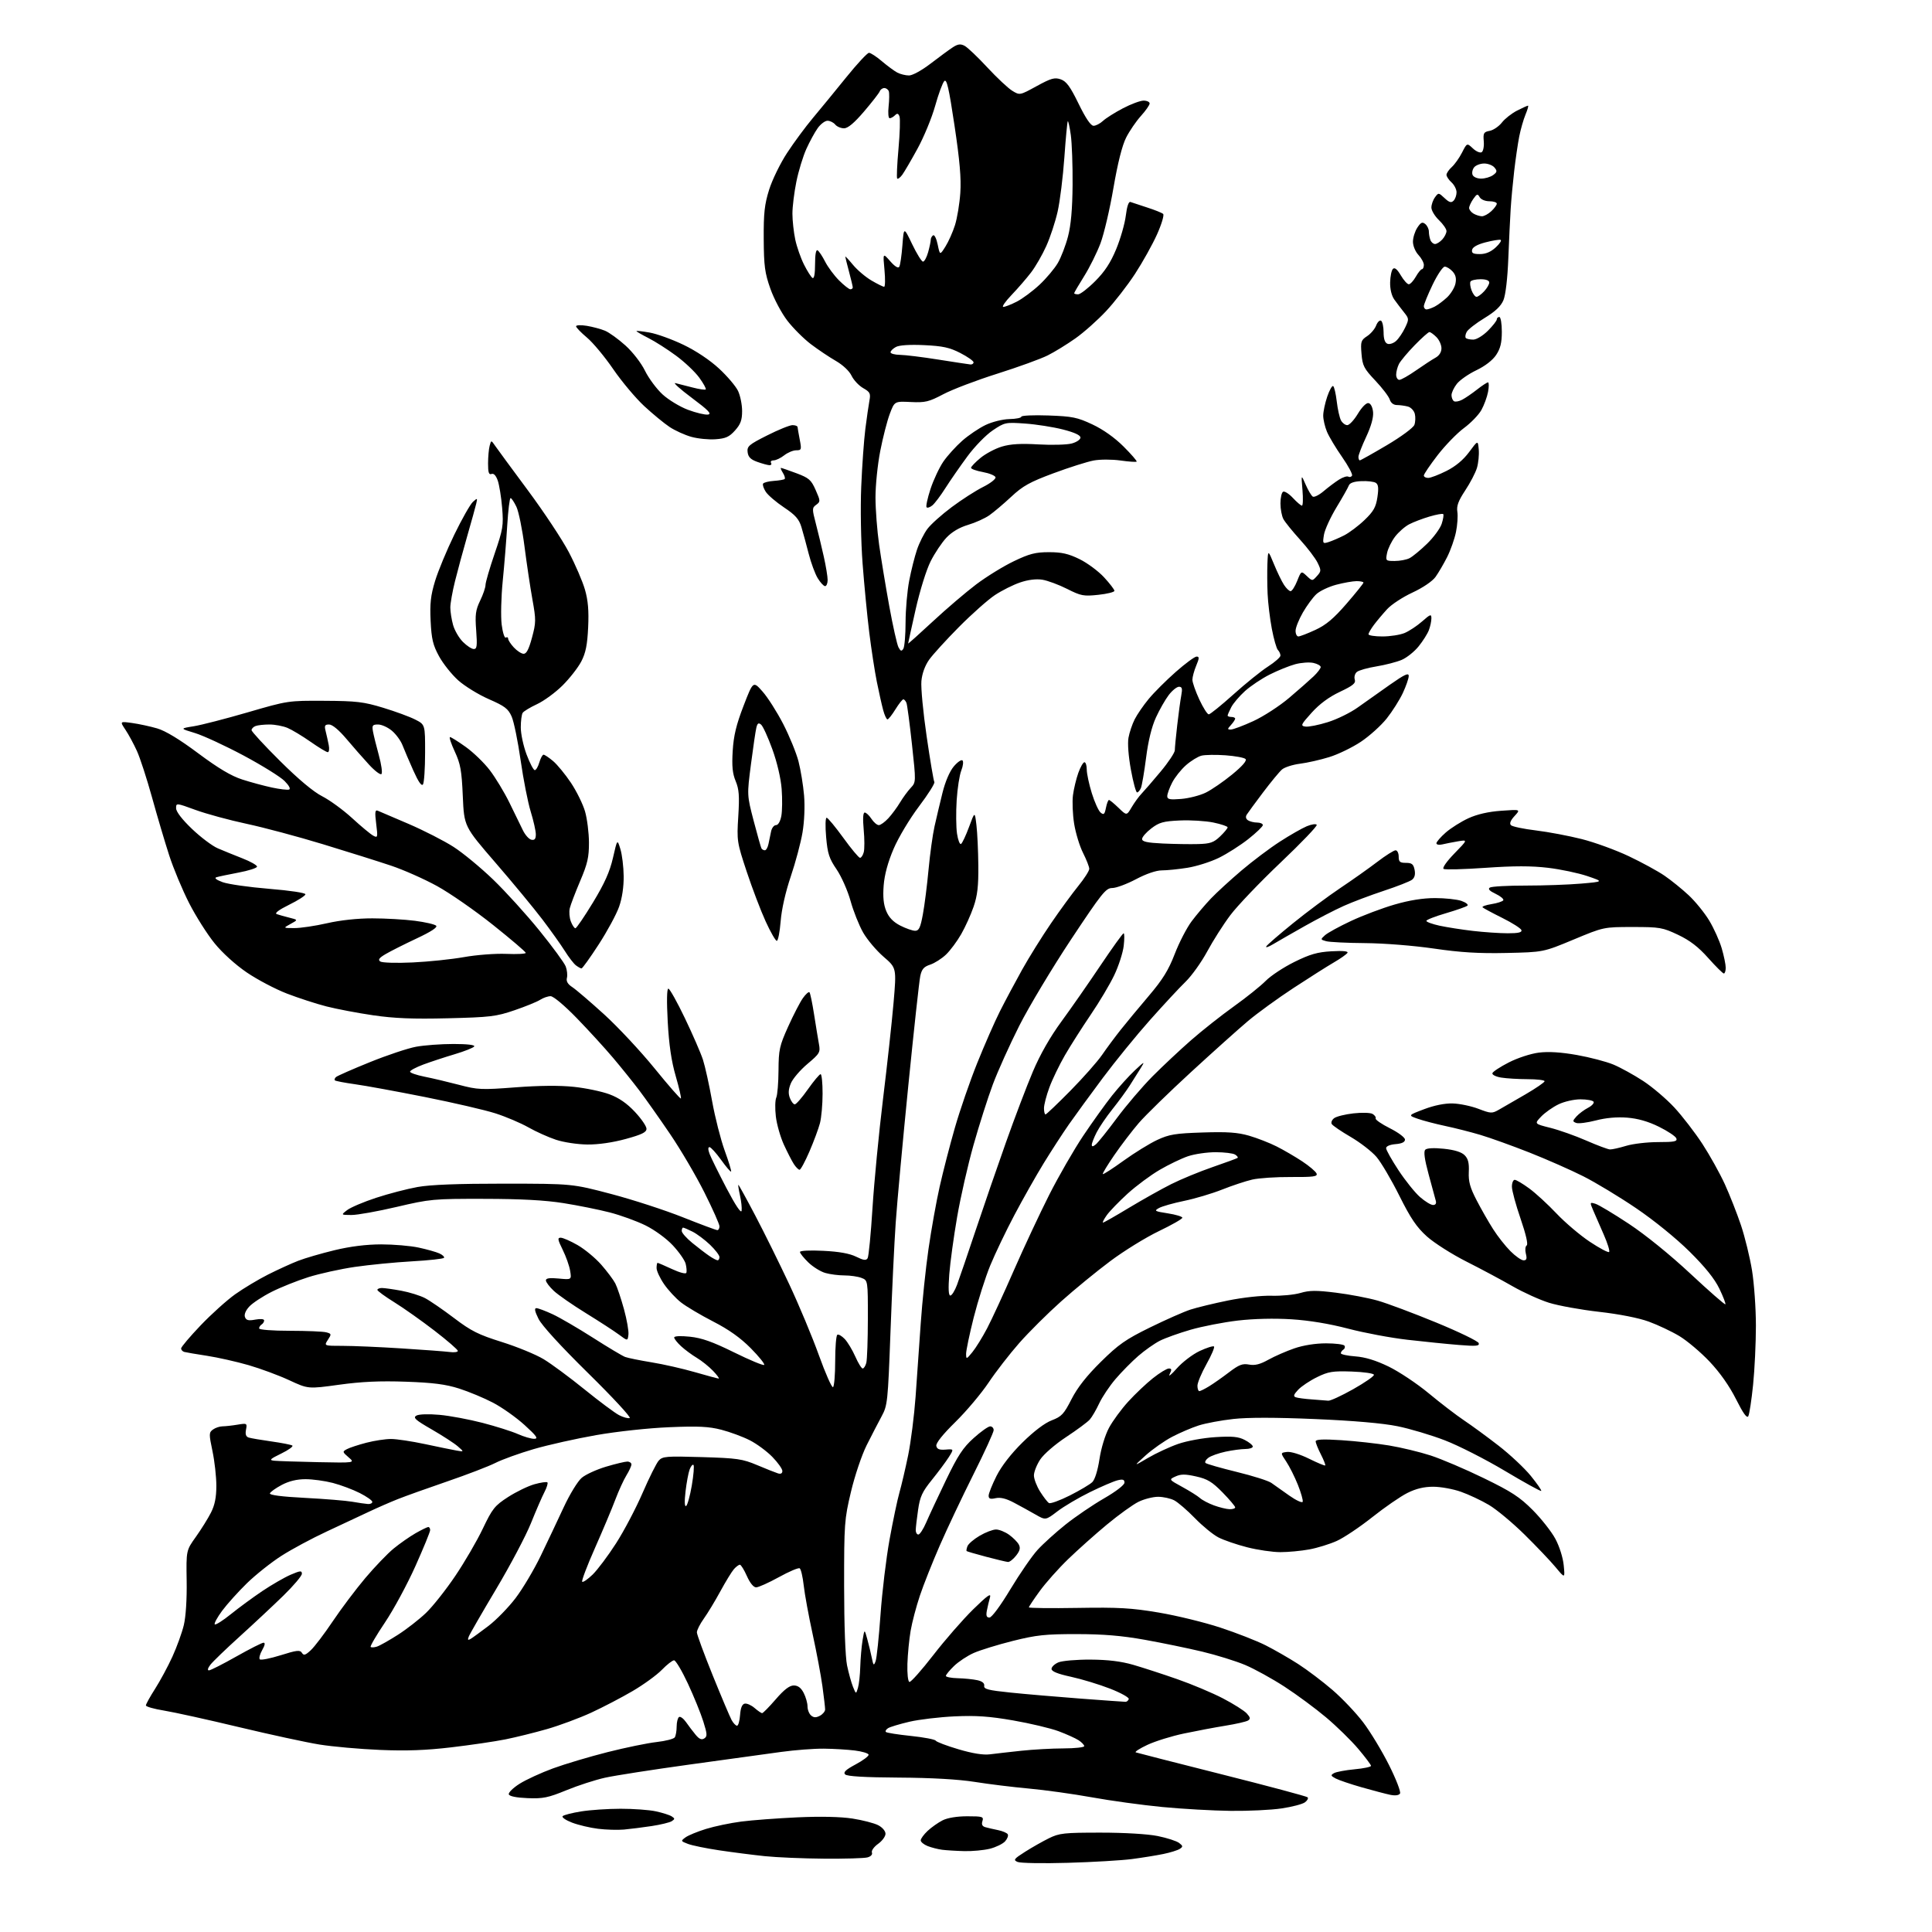 <?xml version="1.0" encoding="UTF-8" standalone="no"?>
<svg 
  version="1.1" 
  xmlns="http://www.w3.org/2000/svg" 
  xmlns:xlink="http://www.w3.org/1999/xlink" 
  xmlns:svg="http://www.w3.org/2000/svg"
  xmlns:rdf="http://www.w3.org/1999/02/22-rdf-syntax-ns#"
  xmlns:cc="http://creativecommons.org/ns#"
  xmlns:dc="http://purl.org/dc/elements/1.1/"
  viewBox="0 0 768 768"
  width="768"
  height="768"
>
<style>svg {background-color: white; }</style>"
<path stroke="none" fill="black" fill-rule="evenodd" d="M424.50,740.50C414.60,740.79 405.60,740.63 404.50,740.15C402.71,739.38 403.03,738.95 407.48,736.12C410.22,734.38 414.50,731.95 416.98,730.73C421.08,728.71 422.98,728.50 437.50,728.50C446.99,728.50 456.23,729.05 460.20,729.85C463.89,730.60 467.71,731.83 468.70,732.59C470.27,733.78 470.31,734.09 469.00,734.95C468.18,735.50 465.25,736.41 462.50,736.98C459.75,737.55 454.12,738.46 450.00,739.00C445.88,739.54 434.40,740.22 424.50,740.50zM327.50,738.85C319.25,738.79 308.68,738.34 304.00,737.85C299.32,737.36 291.21,736.32 285.97,735.54C280.73,734.76 275.11,733.61 273.47,732.98C270.59,731.88 270.56,731.81 272.49,730.39C273.58,729.59 277.25,728.08 280.65,727.03C284.04,725.98 290.35,724.66 294.66,724.10C298.97,723.54 309.02,722.79 317.00,722.42C326.26,722.00 334.15,722.18 338.85,722.90C342.89,723.53 347.50,724.72 349.10,725.55C350.76,726.41 352.00,727.86 352.00,728.96C352.00,730.01 350.67,731.81 349.05,732.97C347.42,734.13 346.32,735.67 346.60,736.40C346.91,737.20 346.18,737.99 344.81,738.35C343.54,738.69 335.75,738.92 327.50,738.85zM383.31,735.85C380.11,735.77 376.15,735.52 374.50,735.31C372.85,735.09 370.26,734.43 368.75,733.84C367.24,733.24 366.00,732.22 366.00,731.57C366.00,730.91 367.24,729.22 368.75,727.80C370.26,726.39 372.94,724.50 374.70,723.61C376.68,722.61 380.42,722.00 384.52,722.00C390.59,722.00 391.08,722.16 390.53,723.92C390.10,725.25 390.47,725.99 391.71,726.34C392.69,726.62 394.96,727.14 396.74,727.50C398.52,727.86 400.25,728.60 400.59,729.14C400.92,729.68 400.45,730.95 399.54,731.96C398.62,732.97 395.91,734.29 393.50,734.90C391.09,735.50 386.50,735.93 383.31,735.85zM248.00,727.28C245.53,727.50 240.91,727.36 237.74,726.97C234.57,726.58 229.92,725.48 227.40,724.52C224.89,723.56 223.21,722.40 223.67,721.94C224.12,721.49 227.43,720.64 231.00,720.07C234.57,719.49 241.64,719.01 246.70,719.01C251.76,719.00 258.06,719.46 260.70,720.03C263.34,720.60 266.18,721.50 267.00,722.03C268.32,722.88 268.32,723.11 267.03,723.95C266.22,724.47 262.62,725.34 259.03,725.89C255.44,726.43 250.47,727.06 248.00,727.28zM489.21,719.85C482.22,719.77 469.98,719.08 462.00,718.31C454.02,717.54 441.43,715.81 434.00,714.46C426.57,713.12 415.32,711.55 409.00,710.98C402.68,710.41 393.00,709.22 387.50,708.34C381.02,707.31 370.38,706.70 357.30,706.62C343.68,706.54 336.73,706.13 335.96,705.36C335.11,704.51 336.17,703.50 340.16,701.36C343.10,699.79 345.40,698.05 345.28,697.50C345.16,696.95 342.68,696.21 339.78,695.85C336.88,695.49 331.35,695.16 327.50,695.12C323.65,695.08 316.00,695.66 310.50,696.42C305.00,697.18 288.57,699.44 274.00,701.45C259.43,703.47 244.35,705.81 240.50,706.67C236.65,707.52 229.74,709.76 225.14,711.65C217.87,714.63 215.85,715.04 209.72,714.79C205.26,714.61 202.51,714.05 202.26,713.28C202.03,712.60 203.96,710.71 206.53,709.08C209.11,707.45 215.11,704.69 219.86,702.95C224.61,701.21 234.35,698.31 241.50,696.50C248.65,694.69 257.43,692.89 261.00,692.49C264.57,692.09 267.83,691.25 268.23,690.63C268.64,690.01 268.98,688.06 268.98,686.31C268.99,684.55 269.42,682.86 269.94,682.54C270.45,682.22 271.69,683.13 272.69,684.55C273.68,685.98 275.40,688.24 276.50,689.57C277.94,691.32 278.90,691.74 279.95,691.06C281.21,690.26 281.16,689.35 279.58,684.32C278.58,681.12 275.82,674.34 273.45,669.25C271.08,664.16 268.60,660.00 267.95,660.00C267.30,660.00 265.12,661.70 263.10,663.78C261.08,665.86 255.85,669.66 251.46,672.23C247.08,674.80 239.67,678.66 234.99,680.82C230.32,682.97 222.45,685.89 217.50,687.32C212.55,688.74 205.08,690.59 200.91,691.43C196.73,692.27 187.06,693.69 179.41,694.59C169.31,695.78 161.53,696.07 151.00,695.62C143.03,695.29 132.22,694.32 127.00,693.48C121.78,692.64 107.38,689.52 95.00,686.56C82.62,683.59 69.24,680.64 65.25,679.99C61.26,679.35 58.00,678.42 58.00,677.93C58.00,677.44 59.64,674.47 61.65,671.33C63.66,668.18 66.76,662.44 68.53,658.56C70.30,654.68 72.35,649.02 73.07,646.00C73.87,642.68 74.32,635.70 74.20,628.41C74.01,616.31 74.01,616.31 77.87,610.91C79.99,607.93 82.69,603.61 83.86,601.29C85.39,598.28 86.00,595.24 86.00,590.61C86.00,587.04 85.31,580.84 84.46,576.83C83.03,570.02 83.04,569.44 84.66,568.26C85.61,567.57 87.31,567.00 88.44,566.99C89.57,566.98 92.25,566.69 94.40,566.33C98.18,565.71 98.28,565.76 97.79,568.32C97.44,570.17 97.76,571.10 98.89,571.46C99.78,571.73 103.81,572.42 107.87,572.99C111.92,573.56 115.66,574.29 116.19,574.62C116.71,574.94 114.75,576.37 111.82,577.80C107.28,580.01 106.87,580.43 109.00,580.66C110.38,580.80 118.17,581.06 126.33,581.23C141.16,581.53 141.16,581.53 138.57,579.31C136.09,577.17 136.06,577.04 137.91,576.05C138.97,575.48 142.44,574.34 145.63,573.51C148.81,572.68 153.24,572.01 155.46,572.02C157.68,572.02 163.78,572.95 169.00,574.06C174.22,575.18 179.85,576.33 181.50,576.62C184.50,577.15 184.50,577.15 182.00,574.96C180.62,573.75 175.96,570.73 171.64,568.23C165.07,564.45 164.07,563.54 165.53,562.72C166.55,562.15 170.37,562.03 174.71,562.42C178.81,562.79 186.50,564.23 191.82,565.61C197.13,566.99 203.45,568.99 205.87,570.06C208.28,571.13 211.21,571.98 212.38,571.95C214.09,571.92 213.34,570.85 208.50,566.45C205.20,563.45 199.57,559.47 196.00,557.60C192.43,555.73 186.35,553.20 182.50,551.97C177.15,550.27 172.16,549.63 161.32,549.25C151.07,548.89 143.73,549.22 134.82,550.45C122.50,552.15 122.50,552.15 115.00,548.67C110.88,546.75 103.58,544.05 98.79,542.66C94.00,541.28 86.58,539.61 82.29,538.95C78.01,538.30 73.94,537.60 73.25,537.41C72.56,537.22 72.00,536.59 72.00,536.02C72.00,535.45 75.49,531.33 79.75,526.86C84.01,522.40 90.20,516.83 93.50,514.48C96.80,512.14 102.65,508.63 106.50,506.68C110.35,504.74 115.75,502.27 118.50,501.20C121.25,500.13 127.78,498.23 133.00,496.97C139.22,495.47 145.61,494.67 151.50,494.66C156.45,494.66 163.18,495.23 166.45,495.94C169.72,496.64 173.42,497.69 174.67,498.26C175.92,498.83 176.74,499.61 176.50,500.00C176.26,500.39 170.53,501.02 163.78,501.40C157.03,501.78 146.82,502.78 141.10,503.61C135.38,504.44 127.06,506.28 122.60,507.68C118.15,509.09 111.58,511.71 108.00,513.52C104.42,515.32 100.43,517.95 99.12,519.35C97.65,520.93 96.99,522.53 97.38,523.56C97.88,524.86 98.78,525.08 101.51,524.56C103.58,524.18 105.00,524.31 105.00,524.90C105.00,525.44 104.55,526.16 104.00,526.50C103.45,526.84 103.00,527.54 103.00,528.06C103.00,528.60 108.27,529.01 115.25,529.01C121.99,529.02 128.49,529.29 129.70,529.62C131.79,530.18 131.82,530.34 130.34,532.60C128.77,535.00 128.77,535.00 136.23,535.00C140.33,535.00 150.85,535.45 159.59,536.01C168.34,536.56 176.96,537.21 178.75,537.44C180.54,537.68 182.00,537.48 182.00,537.00C182.00,536.52 177.84,532.91 172.75,528.99C167.66,525.07 160.47,519.98 156.76,517.68C153.05,515.38 150.01,513.16 150.01,512.75C150.00,512.34 150.82,512.00 151.82,512.00C152.82,512.00 156.29,512.49 159.53,513.09C162.78,513.69 167.03,515.02 168.97,516.03C170.91,517.05 176.10,520.62 180.50,523.95C187.28,529.10 190.17,530.55 199.50,533.47C205.55,535.37 213.02,538.44 216.09,540.29C219.16,542.14 226.48,547.55 232.35,552.31C238.23,557.07 244.40,561.67 246.08,562.54C247.76,563.41 249.67,563.93 250.32,563.69C250.97,563.45 243.55,555.44 233.83,545.88C222.90,535.13 215.36,526.88 214.06,524.25C212.58,521.25 212.33,520.00 213.23,520.01C213.93,520.02 216.84,521.11 219.70,522.44C222.56,523.77 229.76,527.97 235.70,531.76C241.64,535.56 247.40,539.00 248.50,539.41C249.60,539.82 254.34,540.78 259.03,541.55C263.72,542.31 271.49,544.08 276.29,545.47C281.10,546.86 285.33,548.00 285.70,548.00C286.07,548.00 285.05,546.62 283.44,544.93C281.82,543.24 278.93,540.92 277.00,539.77C275.07,538.62 272.26,536.54 270.75,535.15C269.24,533.76 268.00,532.20 268.00,531.67C268.00,531.10 270.49,530.97 274.25,531.36C278.98,531.86 283.25,533.37 291.82,537.60C298.05,540.67 303.43,542.91 303.77,542.57C304.11,542.23 301.71,539.25 298.45,535.95C294.34,531.80 289.74,528.53 283.51,525.33C278.55,522.78 272.80,519.37 270.73,517.75C268.65,516.13 265.62,512.85 263.98,510.47C262.34,508.09 261.00,505.21 261.00,504.07C261.00,502.93 261.18,502.00 261.40,502.00C261.62,502.00 264.21,503.12 267.15,504.48C270.26,505.92 272.65,506.53 272.85,505.94C273.04,505.37 272.91,503.77 272.56,502.37C272.21,500.97 269.90,497.67 267.44,495.04C264.88,492.30 260.24,488.92 256.58,487.11C253.06,485.38 246.66,483.06 242.34,481.95C238.03,480.84 229.78,479.18 224.00,478.26C216.69,477.10 207.12,476.58 192.50,476.56C172.26,476.52 171.00,476.64 157.71,479.76C150.13,481.54 142.03,482.99 139.71,482.98C135.50,482.96 135.50,482.96 138.00,481.03C139.38,479.97 144.55,477.77 149.50,476.15C154.45,474.52 161.88,472.59 166.00,471.85C171.10,470.93 182.14,470.51 200.50,470.52C227.50,470.55 227.50,470.55 243.00,474.64C251.53,476.89 264.30,481.04 271.40,483.87C278.49,486.69 284.68,489.00 285.15,489.00C285.62,489.00 286.00,488.32 286.00,487.48C286.00,486.65 283.30,480.58 279.99,473.98C276.69,467.39 270.55,456.94 266.34,450.75C262.14,444.56 256.66,436.80 254.16,433.50C251.66,430.20 246.96,424.35 243.70,420.50C240.45,416.65 233.97,409.56 229.30,404.75C224.38,399.68 219.99,396.00 218.87,396.00C217.80,396.00 215.93,396.65 214.71,397.44C213.50,398.22 208.90,400.10 204.50,401.60C197.21,404.09 194.86,404.37 178.00,404.78C164.09,405.12 156.72,404.82 148.31,403.59C142.15,402.69 133.81,401.10 129.78,400.07C125.74,399.04 118.67,396.74 114.07,394.97C109.46,393.19 102.29,389.42 98.12,386.58C93.64,383.54 88.38,378.78 85.29,374.96C82.40,371.41 77.85,364.23 75.18,359.00C72.51,353.77 68.94,345.23 67.25,340.00C65.56,334.77 62.49,324.43 60.44,317.00C58.38,309.57 55.68,301.25 54.42,298.50C53.17,295.75 51.13,291.97 49.88,290.11C47.62,286.72 47.62,286.72 52.56,287.41C55.28,287.79 59.75,288.76 62.50,289.56C65.77,290.51 71.41,293.93 78.78,299.44C86.76,305.39 91.89,308.45 96.28,309.86C99.70,310.97 105.03,312.40 108.11,313.06C111.20,313.72 114.26,314.08 114.91,313.86C115.62,313.63 114.92,312.28 113.15,310.49C111.54,308.84 104.20,304.28 96.84,300.34C89.47,296.41 80.76,292.38 77.48,291.39C71.50,289.59 71.50,289.59 77.00,288.70C80.03,288.22 89.70,285.72 98.50,283.16C114.40,278.53 114.59,278.50 129.00,278.58C141.74,278.65 144.57,278.99 152.32,281.35C157.17,282.82 162.91,284.93 165.07,286.04C169.00,288.04 169.00,288.04 168.98,299.27C168.98,305.45 168.60,311.08 168.15,311.79C167.60,312.66 166.35,310.87 164.30,306.29C162.63,302.56 160.70,298.03 160.00,296.23C159.31,294.43 157.41,291.84 155.79,290.48C154.17,289.12 151.71,288.00 150.31,288.00C148.09,288.00 147.83,288.34 148.26,290.75C148.53,292.26 149.58,296.51 150.59,300.20C151.61,303.88 152.08,307.25 151.64,307.69C151.21,308.13 148.97,306.44 146.68,303.94C144.38,301.45 140.34,296.84 137.69,293.70C134.72,290.18 132.10,288.00 130.83,288.00C129.12,288.00 128.89,288.43 129.44,290.62C129.80,292.06 130.36,294.53 130.67,296.12C130.99,297.70 130.82,299.00 130.29,299.00C129.76,299.00 126.67,297.13 123.42,294.85C120.16,292.57 116.05,290.09 114.28,289.35C112.51,288.61 109.29,288.00 107.11,288.00C104.94,288.00 102.45,288.27 101.58,288.61C100.71,288.94 100.00,289.68 100.00,290.24C100.00,290.81 105.11,296.35 111.36,302.55C118.68,309.82 124.63,314.79 128.11,316.55C131.07,318.06 136.43,321.96 140.00,325.24C143.57,328.52 147.35,331.65 148.38,332.20C150.15,333.15 150.22,332.88 149.54,327.46C148.96,322.85 149.09,321.83 150.16,322.27C150.90,322.57 156.45,324.95 162.50,327.55C168.55,330.16 176.56,334.25 180.29,336.65C184.03,339.05 191.11,344.90 196.04,349.65C200.97,354.40 209.25,363.52 214.44,369.93C219.64,376.34 224.33,382.75 224.88,384.18C225.42,385.61 225.64,387.66 225.36,388.73C225.01,390.07 225.67,391.21 227.51,392.41C228.97,393.37 234.66,398.24 240.16,403.24C245.66,408.25 254.68,417.90 260.21,424.71C265.73,431.51 270.44,436.89 270.66,436.67C270.89,436.45 269.96,432.44 268.61,427.77C266.88,421.80 265.94,415.39 265.43,406.14C264.99,397.94 265.08,393.00 265.68,393.00C266.20,393.00 269.17,398.29 272.26,404.75C275.36,411.21 278.59,418.65 279.44,421.27C280.29,423.90 281.93,431.31 283.08,437.74C284.24,444.17 286.49,453.01 288.08,457.39C289.68,461.77 290.82,465.51 290.62,465.72C290.41,465.92 288.62,463.82 286.63,461.04C284.63,458.27 282.56,456.00 282.03,456.00C281.41,456.00 281.43,457.00 282.09,458.75C282.66,460.26 285.69,466.39 288.81,472.36C292.40,479.20 294.61,482.50 294.80,481.29C294.96,480.23 294.67,477.48 294.15,475.18C293.64,472.88 293.35,471.00 293.52,471.00C293.69,471.00 296.72,476.51 300.26,483.25C303.80,489.99 309.86,502.25 313.73,510.50C317.60,518.75 322.91,531.45 325.52,538.72C328.14,546.00 330.67,551.71 331.14,551.41C331.61,551.12 332.00,546.44 332.00,541.00C332.00,535.56 332.38,530.88 332.85,530.59C333.32,530.30 334.65,531.07 335.81,532.29C336.96,533.52 338.85,536.66 340.00,539.26C341.15,541.87 342.47,544.00 342.93,544.00C343.39,544.00 344.04,542.99 344.37,541.75C344.70,540.51 344.98,532.63 344.99,524.23C345.00,508.95 345.00,508.95 342.43,507.98C341.02,507.44 337.98,507.00 335.68,507.00C333.37,507.00 329.94,506.56 328.06,506.02C326.17,505.48 323.14,503.59 321.31,501.82C319.49,500.05 318.00,498.19 318.00,497.68C318.00,497.15 321.94,496.95 327.25,497.22C333.51,497.52 337.73,498.28 340.31,499.55C343.27,501.01 344.29,501.15 344.89,500.17C345.32,499.48 346.19,490.50 346.83,480.21C347.48,469.92 349.35,450.48 351.00,437.00C352.66,423.52 354.54,406.26 355.20,398.64C356.39,384.77 356.39,384.77 351.24,380.33C348.41,377.89 344.75,373.56 343.11,370.70C341.48,367.84 339.22,362.17 338.10,358.11C336.97,354.04 334.48,348.42 332.57,345.61C329.60,341.26 328.98,339.35 328.40,332.75C328.02,328.38 328.11,325.03 328.61,325.06C329.10,325.10 332.08,328.70 335.24,333.06C338.40,337.43 341.38,341.00 341.87,341.00C342.37,341.00 343.03,339.99 343.36,338.75C343.69,337.51 343.68,333.46 343.33,329.75C342.93,325.39 343.08,323.00 343.74,323.00C344.31,323.00 345.51,324.12 346.41,325.50C347.31,326.88 348.63,328.00 349.34,328.00C350.05,328.00 351.76,326.76 353.15,325.25C354.54,323.74 356.62,320.93 357.77,319.00C358.93,317.07 360.83,314.47 362.01,313.21C364.15,310.92 364.15,310.92 362.52,295.90C361.62,287.64 360.64,280.23 360.34,279.44C360.03,278.65 359.47,278.00 359.09,278.00C358.71,278.00 357.30,279.79 355.95,281.97C354.60,284.16 353.18,285.96 352.79,285.97C352.40,285.99 351.62,284.31 351.07,282.25C350.51,280.19 349.38,275.12 348.55,271.00C347.72,266.88 346.37,258.10 345.55,251.50C344.73,244.90 343.54,232.53 342.89,224.00C342.23,215.18 341.99,202.03 342.35,193.50C342.69,185.25 343.43,174.90 343.99,170.50C344.55,166.10 345.28,161.04 345.61,159.27C346.15,156.41 345.85,155.83 343.11,154.27C341.40,153.29 339.33,151.08 338.50,149.34C337.61,147.48 335.04,145.07 332.25,143.46C329.64,141.96 325.17,138.96 322.32,136.80C319.47,134.63 315.27,130.44 312.99,127.48C310.70,124.52 307.67,118.82 306.25,114.80C304.02,108.51 303.66,105.77 303.59,95.00C303.53,84.72 303.91,81.24 305.74,75.41C306.96,71.51 310.16,64.94 312.86,60.82C315.55,56.70 320.17,50.44 323.13,46.91C326.09,43.39 332.05,36.11 336.38,30.75C340.71,25.39 344.78,21.00 345.44,21.00C346.10,21.00 348.41,22.51 350.57,24.35C352.73,26.18 355.48,28.21 356.68,28.85C357.89,29.48 359.98,30.00 361.34,30.00C362.74,30.00 366.45,27.96 369.97,25.25C373.37,22.64 377.32,19.74 378.75,18.81C380.76,17.50 381.82,17.36 383.42,18.20C384.57,18.79 388.64,22.65 392.47,26.79C396.30,30.92 400.78,35.11 402.41,36.10C405.38,37.91 405.39,37.91 412.10,34.23C417.85,31.09 419.24,30.70 421.66,31.54C423.90,32.32 425.41,34.38 428.77,41.26C431.59,47.04 433.60,50.00 434.71,50.00C435.62,50.00 437.30,49.13 438.44,48.07C439.57,47.01 443.13,44.76 446.35,43.07C449.57,41.38 453.28,40.00 454.60,40.00C455.92,40.00 457.00,40.51 457.00,41.13C457.00,41.75 455.44,43.98 453.54,46.09C451.63,48.20 448.98,52.08 447.65,54.71C446.07,57.83 444.31,64.83 442.61,74.72C441.18,83.09 438.86,92.99 437.46,96.72C436.05,100.45 433.13,106.34 430.95,109.81C428.78,113.28 427.00,116.31 427.00,116.56C427.00,116.80 427.70,117.00 428.57,117.00C429.43,117.00 432.49,114.64 435.37,111.75C439.16,107.96 441.48,104.42 443.72,99.00C445.42,94.88 447.14,88.89 447.53,85.69C447.98,82.04 448.66,80.03 449.37,80.29C449.99,80.52 452.98,81.50 456.00,82.48C459.02,83.45 461.89,84.60 462.37,85.04C462.84,85.48 461.75,89.13 459.94,93.17C458.13,97.20 454.19,104.26 451.19,108.86C448.19,113.46 443.00,120.14 439.66,123.70C436.32,127.27 430.87,132.12 427.55,134.47C424.22,136.83 419.25,139.89 416.49,141.27C413.74,142.66 404.74,145.92 396.49,148.53C388.25,151.13 378.57,154.81 375.00,156.70C369.22,159.75 367.79,160.09 362.05,159.81C355.60,159.50 355.60,159.50 353.71,164.50C352.67,167.25 350.96,173.90 349.91,179.29C348.86,184.67 348.01,192.99 348.02,197.79C348.03,202.58 348.68,211.00 349.46,216.50C350.24,222.00 352.05,232.99 353.49,240.92C354.93,248.85 356.59,256.23 357.16,257.31C358.01,258.89 358.38,259.00 359.09,257.89C359.57,257.12 359.98,252.38 359.98,247.34C359.99,242.30 360.64,234.87 361.42,230.84C362.19,226.80 363.59,221.25 364.52,218.50C365.45,215.75 367.32,212.02 368.68,210.22C370.04,208.41 374.38,204.52 378.33,201.58C382.27,198.63 387.89,195.02 390.82,193.56C393.74,192.10 395.95,190.36 395.73,189.70C395.51,189.04 393.23,188.11 390.67,187.64C388.10,187.17 386.00,186.42 386.00,185.96C386.00,185.51 387.69,183.75 389.75,182.04C391.81,180.34 395.65,178.30 398.28,177.52C401.71,176.49 405.82,176.25 412.78,176.66C418.13,176.97 424.07,176.81 426.00,176.30C427.94,175.79 429.50,174.73 429.50,173.94C429.50,172.99 427.09,171.89 422.50,170.72C418.65,169.74 411.90,168.68 407.50,168.37C399.70,167.82 399.38,167.89 394.63,171.08C391.94,172.88 387.42,177.52 384.55,181.43C381.68,185.32 377.76,190.97 375.83,194.00C373.91,197.03 371.57,200.13 370.64,200.89C369.71,201.66 368.67,202.00 368.33,201.66C367.99,201.32 368.69,198.05 369.88,194.41C371.08,190.76 373.39,185.85 375.00,183.49C376.62,181.14 380.00,177.41 382.51,175.20C385.02,172.99 389.19,170.18 391.78,168.94C394.45,167.67 398.57,166.65 401.25,166.59C403.86,166.54 406.00,166.11 406.00,165.64C406.00,165.17 410.84,164.95 416.75,165.16C426.31,165.50 428.25,165.90 434.27,168.73C438.54,170.74 443.11,173.98 446.64,177.51C449.72,180.58 452.05,183.28 451.83,183.50C451.61,183.73 448.70,183.52 445.37,183.05C442.02,182.58 437.28,182.58 434.73,183.06C432.21,183.53 425.05,185.80 418.82,188.11C409.37,191.62 406.59,193.16 402.00,197.45C398.98,200.27 395.05,203.59 393.28,204.83C391.52,206.07 387.70,207.79 384.80,208.65C381.38,209.67 378.37,211.45 376.22,213.73C374.40,215.66 371.57,219.89 369.94,223.13C368.26,226.45 365.67,234.77 363.98,242.24C362.34,249.52 361.00,255.62 361.00,255.80C361.00,255.99 365.41,252.04 370.81,247.03C376.20,242.02 383.97,235.39 388.06,232.30C392.15,229.22 398.88,225.07 403.00,223.10C409.23,220.11 411.60,219.50 417.00,219.50C422.08,219.50 424.73,220.11 429.14,222.27C432.24,223.79 436.63,227.05 438.89,229.50C441.15,231.95 443.00,234.36 443.00,234.86C443.00,235.36 440.12,236.08 436.61,236.45C430.75,237.08 429.70,236.88 424.18,234.09C420.87,232.42 416.43,230.78 414.33,230.44C411.88,230.06 408.70,230.45 405.50,231.54C402.75,232.47 398.25,234.73 395.50,236.55C392.75,238.38 386.34,244.06 381.26,249.18C376.17,254.31 370.82,260.18 369.36,262.23C367.69,264.59 366.55,267.71 366.27,270.73C366.03,273.35 366.97,283.26 368.36,292.75C369.74,302.23 371.12,310.39 371.42,310.87C371.72,311.35 368.97,315.72 365.30,320.57C361.58,325.51 357.13,332.94 355.21,337.45C352.94,342.76 351.60,347.71 351.27,352.00C350.92,356.57 351.22,359.60 352.31,362.19C353.37,364.73 355.10,366.52 357.88,367.94C360.10,369.07 362.76,370.00 363.79,370.00C365.30,370.00 365.89,368.75 366.86,363.44C367.53,359.83 368.54,351.85 369.11,345.69C369.68,339.54 370.75,331.80 371.49,328.50C372.23,325.20 373.64,319.21 374.64,315.20C375.74,310.74 377.49,306.65 379.12,304.70C380.60,302.94 382.17,301.85 382.61,302.29C383.05,302.72 382.83,304.52 382.13,306.29C381.42,308.05 380.59,313.38 380.29,318.13C379.99,322.87 380.05,328.85 380.43,331.40C380.82,333.95 381.53,335.79 382.02,335.49C382.51,335.18 383.95,332.14 385.21,328.72C387.50,322.50 387.50,322.50 388.15,328.00C388.51,331.02 388.85,338.27 388.90,344.09C388.98,352.23 388.54,356.02 387.02,360.43C385.94,363.59 383.72,368.50 382.09,371.34C380.47,374.18 377.75,377.83 376.05,379.46C374.35,381.08 371.52,382.88 369.77,383.46C367.25,384.28 366.41,385.24 365.82,388.00C365.41,389.93 363.27,409.50 361.07,431.50C358.87,453.50 356.61,478.02 356.06,486.00C355.50,493.98 354.57,513.55 353.98,529.50C352.95,557.32 352.80,558.68 350.46,563.00C349.12,565.48 346.44,570.66 344.50,574.52C342.56,578.41 339.77,586.67 338.27,593.02C335.66,604.00 335.54,605.63 335.55,630.50C335.56,646.02 336.03,658.72 336.71,662.00C337.34,665.02 338.40,668.85 339.06,670.50C340.28,673.50 340.28,673.50 341.04,671.00C341.46,669.62 341.88,665.80 341.97,662.50C342.07,659.20 342.48,654.48 342.89,652.00C343.64,647.50 343.64,647.50 344.74,651.50C345.34,653.70 346.16,657.08 346.55,659.00C347.19,662.13 347.35,662.27 348.07,660.34C348.51,659.16 349.38,650.83 350.02,641.84C350.65,632.85 352.27,619.42 353.61,612.00C354.96,604.58 356.72,596.17 357.54,593.31C358.35,590.46 359.91,583.80 361.00,578.52C362.08,573.24 363.41,562.75 363.96,555.21C364.50,547.67 365.42,534.52 366.01,526.00C366.60,517.48 367.98,504.20 369.09,496.50C370.20,488.80 372.19,477.65 373.53,471.72C374.86,465.79 377.58,455.25 379.58,448.30C381.57,441.35 385.57,429.77 388.46,422.58C391.35,415.39 395.41,406.12 397.49,402.00C399.57,397.88 403.53,390.45 406.29,385.50C409.05,380.55 414.24,372.23 417.82,367.00C421.39,361.77 426.28,355.10 428.66,352.16C431.05,349.22 433.00,346.17 433.00,345.38C433.00,344.58 431.89,341.75 430.54,339.07C429.18,336.40 427.59,331.17 426.99,327.47C426.40,323.76 426.19,318.65 426.52,316.11C426.85,313.58 427.81,309.59 428.64,307.25C429.48,304.91 430.58,303.00 431.08,303.00C431.59,303.00 432.00,304.30 432.00,305.89C432.00,307.49 432.90,311.71 434.00,315.27C435.10,318.84 436.68,322.32 437.50,323.00C438.77,324.05 439.10,323.76 439.63,321.12C439.97,319.41 440.51,318.00 440.83,318.00C441.14,318.00 442.86,319.41 444.64,321.13C447.87,324.26 447.87,324.26 449.86,320.88C450.96,319.02 452.72,316.60 453.78,315.50C454.84,314.40 458.25,310.46 461.35,306.74C464.46,303.02 467.00,299.19 467.01,298.24C467.01,297.28 467.44,292.78 467.97,288.23C468.49,283.68 469.21,278.39 469.57,276.48C470.09,273.71 469.90,273.00 468.66,273.00C467.80,273.00 465.97,274.48 464.59,276.29C463.21,278.10 460.91,282.13 459.49,285.24C457.82,288.89 456.43,294.55 455.59,301.20C454.86,306.86 453.94,312.29 453.53,313.25C453.12,314.21 452.43,315.00 452.00,315.00C451.56,315.00 450.46,310.96 449.56,306.01C448.58,300.68 448.18,295.49 448.59,293.26C448.96,291.19 450.07,287.91 451.04,285.97C452.02,284.03 454.54,280.35 456.66,277.80C458.77,275.25 463.60,270.43 467.40,267.08C471.19,263.74 474.91,261.00 475.66,261.00C476.79,261.00 476.76,261.63 475.51,264.62C474.68,266.61 474.00,269.12 474.00,270.20C474.00,271.28 475.24,274.82 476.75,278.07C478.26,281.32 479.95,283.97 480.50,283.97C481.05,283.96 485.46,280.40 490.29,276.06C495.13,271.71 501.31,266.72 504.04,264.97C506.77,263.22 509.00,261.25 509.00,260.60C509.00,259.94 508.54,258.94 507.99,258.39C507.43,257.83 506.35,254.03 505.57,249.94C504.80,245.85 504.04,239.57 503.89,236.00C503.73,232.43 503.70,227.03 503.82,224.00C504.05,218.50 504.05,218.50 506.42,224.26C507.72,227.43 509.52,231.15 510.42,232.51C511.31,233.88 512.49,235.00 513.03,235.00C513.57,235.00 514.75,233.18 515.64,230.95C517.26,226.89 517.26,226.89 519.46,228.96C521.66,231.03 521.66,231.03 523.51,228.99C525.22,227.10 525.24,226.73 523.78,223.73C522.92,221.95 519.77,217.80 516.77,214.50C513.77,211.20 510.79,207.52 510.16,206.32C509.52,205.11 509.00,202.33 509.00,200.12C509.00,197.92 509.46,195.83 510.03,195.48C510.59,195.13 512.35,196.23 513.93,197.92C515.51,199.62 517.13,201.00 517.54,201.00C517.95,201.00 518.04,198.19 517.75,194.75C517.22,188.50 517.22,188.50 519.02,192.64C520.01,194.91 521.28,197.06 521.85,197.41C522.42,197.76 524.37,196.78 526.19,195.23C528.01,193.68 530.75,191.63 532.28,190.66C533.81,189.70 535.46,189.17 535.96,189.47C536.46,189.78 537.12,189.61 537.45,189.09C537.77,188.57 535.99,185.23 533.50,181.66C531.01,178.10 528.31,173.58 527.49,171.63C526.67,169.67 526.00,166.78 526.00,165.21C526.00,163.64 526.72,160.25 527.59,157.68C528.47,155.10 529.53,153.21 529.95,153.47C530.37,153.73 531.02,156.48 531.38,159.58C531.74,162.68 532.50,166.06 533.06,167.11C533.61,168.15 534.74,169.00 535.56,169.00C536.38,169.00 538.28,166.96 539.77,164.48C541.37,161.83 543.12,160.07 544.00,160.24C544.89,160.40 545.63,161.86 545.82,163.82C546.02,165.94 545.05,169.44 543.07,173.67C541.38,177.27 540.00,180.85 540.00,181.61C540.00,182.38 540.25,183.00 540.55,183.00C540.85,183.00 545.68,180.29 551.28,176.98C556.98,173.61 561.81,170.04 562.24,168.89C562.65,167.76 562.73,165.79 562.41,164.51C562.09,163.23 560.86,161.93 559.67,161.61C558.47,161.29 556.52,161.02 555.32,161.01C553.95,161.01 552.87,160.17 552.44,158.80C552.05,157.59 549.47,154.21 546.70,151.28C542.20,146.52 541.61,145.38 541.22,140.66C540.82,135.81 541.00,135.23 543.44,133.63C544.90,132.68 546.52,130.77 547.04,129.39C547.57,128.01 548.45,127.16 549.00,127.50C549.55,127.84 550.00,129.91 550.00,132.09C550.00,134.74 550.51,136.26 551.54,136.65C552.38,136.98 553.93,136.47 554.97,135.53C556.01,134.59 557.61,132.23 558.53,130.29C560.15,126.89 560.13,126.66 558.10,124.13C556.94,122.68 555.20,120.39 554.24,119.04C553.18,117.54 552.54,114.91 552.60,112.25C552.65,109.86 553.15,107.45 553.71,106.89C554.40,106.20 555.41,107.02 556.83,109.44C557.99,111.40 559.42,113.00 560.01,113.00C560.61,113.00 561.86,111.65 562.80,110.01C563.73,108.36 564.84,107.01 565.25,107.01C565.66,107.00 566.00,106.24 566.00,105.31C566.00,104.39 565.02,102.59 563.83,101.32C562.63,100.04 561.67,97.72 561.67,96.09C561.67,94.48 562.45,91.97 563.40,90.51C564.80,88.38 565.41,88.10 566.57,89.06C567.36,89.71 568.00,91.05 568.00,92.04C568.00,93.03 568.27,94.55 568.61,95.42C568.94,96.29 569.77,97.00 570.45,97.00C571.13,97.00 572.43,96.18 573.35,95.17C574.26,94.17 575.00,92.67 575.00,91.86C575.00,91.04 573.65,89.08 572.00,87.50C570.35,85.92 569.00,83.67 569.00,82.50C569.00,81.34 569.64,79.51 570.42,78.44C571.81,76.53 571.88,76.54 574.23,78.74C576.08,80.48 576.88,80.72 577.81,79.79C578.46,79.14 579.00,77.63 579.00,76.45C579.00,75.28 578.10,73.50 577.00,72.50C575.90,71.50 575.00,70.15 575.00,69.50C575.00,68.85 575.95,67.45 577.11,66.40C578.26,65.36 580.10,62.77 581.18,60.65C583.15,56.79 583.15,56.79 585.50,59.00C586.79,60.22 588.37,60.89 588.99,60.50C589.62,60.12 589.99,58.16 589.82,56.16C589.54,52.90 589.79,52.46 592.18,52.01C593.64,51.73 595.82,50.25 597.02,48.72C598.21,47.19 600.93,45.06 603.05,43.97C605.18,42.89 607.14,42.00 607.41,42.00C607.68,42.00 607.23,43.60 606.41,45.55C605.60,47.51 604.47,51.45 603.91,54.30C603.35,57.16 602.45,63.33 601.91,68.00C601.37,72.67 600.74,79.42 600.52,83.00C600.29,86.58 599.87,95.44 599.58,102.71C599.27,110.71 598.50,117.25 597.64,119.32C596.64,121.72 594.41,123.82 590.10,126.44C586.74,128.48 583.56,130.96 583.03,131.94C582.50,132.93 582.35,134.02 582.70,134.37C583.05,134.72 584.37,135.00 585.63,135.00C586.93,135.00 589.47,133.46 591.47,131.47C593.41,129.52 595.00,127.50 595.00,126.97C595.00,126.43 595.45,126.00 596.00,126.00C596.55,126.00 597.00,128.62 597.00,131.85C597.00,136.26 596.44,138.54 594.74,141.10C593.34,143.20 590.34,145.52 586.87,147.18C583.78,148.66 580.30,151.08 579.13,152.57C577.96,154.05 577.00,156.08 577.00,157.08C577.00,158.07 577.44,159.15 577.98,159.49C578.52,159.82 579.98,159.56 581.23,158.90C582.48,158.25 585.14,156.43 587.14,154.86C589.15,153.28 591.11,152.00 591.51,152.00C591.90,152.00 591.91,153.69 591.53,155.75C591.14,157.81 589.95,161.07 588.87,163.00C587.79,164.93 584.67,168.15 581.93,170.17C579.20,172.19 574.50,177.03 571.48,180.93C568.47,184.84 566.00,188.47 566.00,189.02C566.00,189.56 566.79,189.99 567.75,189.98C568.71,189.97 571.98,188.72 575.00,187.20C578.64,185.37 581.68,182.83 584.00,179.70C587.50,174.96 587.50,174.96 587.83,178.73C588.01,180.80 587.68,184.07 587.11,186.00C586.53,187.93 584.43,191.96 582.44,194.96C579.69,199.13 578.95,201.14 579.32,203.46C579.58,205.13 579.34,208.75 578.77,211.50C578.21,214.25 576.63,218.73 575.26,221.45C573.88,224.17 571.80,227.73 570.63,229.35C569.38,231.07 565.61,233.63 561.50,235.54C557.65,237.32 553.11,240.29 551.42,242.14C549.72,243.99 547.36,246.80 546.17,248.38C544.98,249.97 544.00,251.66 544.00,252.13C544.00,252.61 546.49,253.00 549.53,253.00C552.57,253.00 556.55,252.38 558.35,251.63C560.16,250.87 563.30,248.80 565.32,247.02C568.63,244.11 569.00,244.00 569.00,245.83C569.00,246.95 568.55,249.05 568.00,250.49C567.46,251.93 565.63,254.83 563.93,256.93C562.24,259.04 559.20,261.46 557.18,262.32C555.16,263.17 550.64,264.34 547.14,264.91C543.64,265.47 540.14,266.47 539.37,267.11C538.59,267.76 538.22,269.10 538.54,270.11C539.01,271.59 537.86,272.54 532.61,275.02C528.27,277.07 524.53,279.84 521.41,283.30C517.09,288.09 516.90,288.53 518.93,288.83C520.14,289.01 524.14,288.22 527.81,287.07C531.49,285.93 536.84,283.30 539.71,281.24C542.58,279.19 548.31,275.12 552.46,272.22C558.37,268.08 560.00,267.32 559.99,268.72C559.98,269.70 558.93,272.75 557.64,275.50C556.35,278.25 553.47,282.80 551.24,285.61C549.00,288.42 544.39,292.58 540.99,294.85C537.59,297.12 531.92,299.87 528.41,300.95C524.90,302.04 519.65,303.23 516.76,303.59C513.87,303.96 510.65,304.99 509.62,305.88C508.58,306.77 505.19,310.88 502.08,315.00C498.97,319.12 496.05,323.11 495.58,323.86C495.06,324.71 495.26,325.55 496.12,326.10C496.88,326.58 498.51,326.98 499.75,326.98C500.99,326.99 502.00,327.44 502.00,327.99C502.00,328.53 499.41,331.02 496.25,333.52C493.09,336.02 487.80,339.39 484.50,341.01C481.20,342.62 475.57,344.40 472.00,344.96C468.43,345.53 463.85,345.99 461.83,345.99C459.58,346.00 455.63,347.35 451.57,349.50C447.94,351.42 443.70,353.00 442.15,353.00C439.59,353.00 438.08,354.89 425.75,373.46C418.29,384.72 409.04,400.13 405.20,407.71C401.37,415.30 396.62,425.83 394.65,431.12C392.68,436.41 389.23,447.21 387.00,455.12C384.76,463.03 381.82,475.93 380.47,483.80C379.11,491.66 377.71,501.90 377.35,506.55C376.92,512.27 377.05,515.00 377.77,515.00C378.36,515.00 379.55,513.09 380.43,510.75C381.30,508.41 384.65,498.62 387.86,489.00C391.08,479.38 396.50,463.62 399.92,454.00C403.33,444.38 408.13,431.77 410.57,426.00C413.48,419.14 417.43,412.21 421.98,406.00C425.81,400.77 432.78,390.76 437.48,383.75C442.19,376.74 446.31,371.00 446.66,371.00C447.00,371.00 447.01,373.25 446.69,376.01C446.36,378.77 444.67,384.01 442.92,387.66C441.18,391.32 436.96,398.40 433.55,403.40C430.15,408.41 425.54,415.65 423.31,419.50C421.09,423.35 418.31,429.10 417.14,432.29C415.96,435.47 415.00,439.18 415.00,440.54C415.00,441.89 415.27,443.00 415.61,443.00C415.94,443.00 420.40,438.75 425.52,433.56C430.64,428.36 436.30,421.95 438.11,419.31C439.92,416.66 443.23,412.21 445.45,409.41C447.68,406.60 452.71,400.53 456.64,395.91C462.19,389.38 464.50,385.65 466.98,379.21C468.74,374.65 471.76,368.80 473.71,366.21C475.65,363.62 479.10,359.55 481.37,357.17C483.64,354.79 489.10,349.79 493.50,346.05C497.90,342.31 504.77,337.14 508.76,334.57C512.75,331.99 517.57,329.24 519.46,328.45C521.35,327.66 523.13,327.40 523.42,327.88C523.72,328.35 517.23,335.11 509.02,342.91C500.81,350.71 491.83,360.11 489.07,363.80C486.30,367.48 482.17,373.98 479.88,378.23C477.59,382.47 473.73,387.87 471.31,390.23C468.88,392.58 462.50,399.45 457.12,405.50C451.74,411.55 443.31,421.90 438.38,428.50C433.45,435.10 427.38,443.43 424.88,447.00C422.39,450.57 417.87,457.55 414.83,462.50C411.80,467.45 406.58,476.68 403.24,483.00C399.89,489.32 395.58,498.33 393.65,503.01C391.72,507.70 388.77,517.01 387.07,523.70C385.38,530.40 384.02,536.92 384.04,538.19C384.07,540.42 384.16,540.40 386.53,537.50C387.89,535.85 390.53,531.58 392.41,528.00C394.28,524.42 399.06,514.08 403.02,505.00C406.99,495.93 413.31,482.43 417.06,475.00C420.82,467.57 426.91,457.00 430.59,451.50C434.28,446.00 439.44,438.80 442.06,435.50C444.69,432.20 448.75,427.70 451.10,425.50C454.99,421.86 455.20,421.77 453.51,424.50C452.50,426.15 450.51,429.30 449.10,431.50C447.69,433.70 444.59,437.94 442.20,440.93C439.81,443.91 436.99,448.06 435.93,450.14C434.87,452.22 434.00,454.44 434.00,455.08C434.00,455.89 434.49,455.84 435.61,454.91C436.49,454.18 440.27,449.46 444.00,444.43C447.73,439.40 454.10,431.95 458.14,427.87C462.19,423.80 469.10,417.32 473.50,413.47C477.90,409.62 485.55,403.58 490.50,400.04C495.45,396.50 501.14,391.94 503.15,389.90C505.15,387.87 510.28,384.49 514.55,382.38C520.75,379.32 523.70,378.47 529.28,378.15C533.89,377.89 536.05,378.11 535.63,378.78C535.28,379.35 532.86,381.05 530.25,382.57C527.64,384.09 520.42,388.66 514.21,392.73C508.00,396.80 499.88,402.69 496.16,405.82C492.45,408.94 482.23,418.10 473.45,426.17C464.68,434.23 455.34,443.34 452.70,446.40C450.07,449.46 445.68,455.20 442.96,459.16C440.24,463.11 438.18,466.51 438.38,466.72C438.59,466.92 442.30,464.53 446.63,461.40C450.96,458.28 456.98,454.56 460.00,453.15C464.76,450.93 467.18,450.53 478.10,450.18C487.94,449.86 491.99,450.15 496.56,451.47C499.78,452.41 504.68,454.32 507.46,455.72C510.23,457.11 514.82,459.79 517.66,461.66C520.49,463.54 523.06,465.72 523.36,466.51C523.82,467.70 522.11,467.93 513.21,467.88C507.32,467.84 500.38,468.30 497.79,468.90C495.19,469.50 489.79,471.29 485.79,472.88C481.78,474.47 474.99,476.49 470.71,477.37C466.43,478.25 461.93,479.53 460.71,480.21C458.68,481.34 458.98,481.51 464.25,482.33C467.41,482.82 470.00,483.61 470.00,484.07C470.00,484.54 465.79,486.94 460.64,489.41C455.49,491.88 446.82,497.23 441.39,501.29C435.95,505.35 427.15,512.55 421.83,517.31C416.51,522.06 409.02,529.50 405.19,533.85C401.36,538.20 395.85,545.30 392.96,549.63C390.06,553.96 384.13,561.00 379.78,565.27C374.74,570.22 371.99,573.67 372.20,574.77C372.46,576.06 373.39,576.43 375.88,576.24C379.21,575.97 379.21,575.97 377.16,579.24C376.02,581.03 373.02,585.07 370.48,588.22C366.58,593.04 365.71,594.93 364.95,600.22C364.45,603.67 364.03,607.29 364.02,608.25C364.01,609.21 364.48,610.00 365.06,610.00C365.64,610.00 367.03,607.86 368.16,605.25C369.28,602.64 372.82,595.06 376.02,588.42C380.75,578.59 382.81,575.46 387.03,571.67C389.88,569.10 392.84,567.00 393.61,567.00C394.37,567.00 395.00,567.68 395.00,568.51C395.00,569.34 391.37,577.28 386.93,586.14C382.49,595.01 376.47,607.72 373.56,614.40C370.65,621.07 367.09,630.04 365.66,634.32C364.22,638.61 362.56,644.90 361.98,648.31C361.40,651.71 360.83,657.60 360.71,661.39C360.59,665.31 360.93,668.42 361.50,668.60C362.05,668.77 366.32,663.97 370.99,657.94C375.66,651.90 382.81,643.71 386.87,639.73C392.48,634.24 394.08,633.10 393.53,635.00C393.14,636.38 392.58,638.74 392.29,640.25C391.91,642.29 392.17,643.00 393.32,643.00C394.23,643.00 397.69,638.33 401.65,631.75C405.38,625.56 410.24,618.51 412.46,616.09C414.68,613.66 419.69,609.13 423.59,606.02C427.49,602.91 434.35,598.24 438.84,595.65C443.63,592.89 447.00,590.29 447.00,589.36C447.00,588.15 446.37,587.93 444.25,588.44C442.74,588.81 437.79,590.93 433.27,593.15C428.74,595.37 422.92,598.81 420.34,600.78C415.65,604.36 415.65,604.36 411.58,602.02C409.33,600.73 405.49,598.61 403.02,597.31C399.95,595.68 397.68,595.13 395.77,595.55C393.64,596.02 393.00,595.79 393.00,594.55C393.00,593.67 394.41,590.14 396.13,586.72C398.12,582.77 401.89,577.91 406.46,573.40C410.98,568.94 415.31,565.66 418.09,564.60C422.00,563.11 422.93,562.11 425.94,556.20C428.30,551.58 431.91,546.98 437.58,541.38C444.62,534.43 447.46,532.44 457.16,527.68C463.40,524.62 470.61,521.43 473.20,520.59C475.78,519.75 482.51,518.12 488.15,516.97C494.00,515.78 501.43,514.96 505.45,515.08C509.33,515.19 514.50,514.69 516.95,513.97C520.55,512.91 523.26,512.89 531.11,513.87C536.46,514.53 543.90,515.95 547.66,517.02C551.42,518.09 561.89,522.01 570.92,525.73C579.96,529.45 587.56,533.13 587.81,533.91C588.19,535.08 586.86,535.20 579.89,534.64C575.27,534.27 566.10,533.34 559.50,532.58C552.90,531.83 542.30,529.84 535.94,528.17C528.51,526.22 520.44,524.88 513.39,524.44C506.59,524.01 498.47,524.20 492.06,524.94C486.37,525.61 477.92,527.25 473.29,528.59C468.65,529.93 463.13,531.91 461.02,532.99C458.91,534.07 455.07,536.77 452.50,539.00C449.92,541.23 445.85,545.36 443.45,548.17C441.05,550.97 438.13,555.35 436.94,557.89C435.76,560.42 434.07,563.32 433.19,564.31C432.30,565.31 428.07,568.44 423.79,571.26C419.42,574.14 414.90,578.06 413.50,580.18C412.13,582.26 411.00,585.10 411.00,586.50C411.00,587.90 412.11,590.79 413.46,592.94C414.81,595.08 416.39,597.12 416.97,597.48C417.54,597.84 421.27,596.48 425.26,594.48C429.24,592.47 433.27,590.08 434.21,589.16C435.24,588.16 436.37,584.50 437.06,580.00C437.71,575.68 439.32,570.41 440.85,567.57C442.31,564.85 445.75,560.16 448.50,557.15C451.25,554.13 455.68,549.94 458.34,547.83C461.00,545.72 463.83,544.00 464.62,544.00C465.79,544.00 465.85,544.44 464.95,546.25C464.33,547.49 465.61,546.46 467.80,543.97C469.98,541.49 474.07,538.37 476.88,537.05C479.69,535.74 482.26,534.93 482.59,535.25C482.91,535.58 481.57,538.74 479.59,542.27C477.62,545.80 476.00,549.66 476.00,550.85C476.00,552.03 476.34,553.00 476.75,553.00C477.16,552.99 478.90,552.14 480.61,551.09C482.32,550.05 485.89,547.54 488.54,545.52C492.51,542.49 493.91,541.95 496.52,542.44C498.84,542.87 500.89,542.36 504.20,540.51C506.68,539.13 511.32,537.10 514.51,536.00C518.08,534.77 522.92,534.00 527.10,534.00C530.83,534.00 534.14,534.42 534.46,534.93C534.77,535.44 534.58,536.14 534.02,536.49C533.46,536.84 533.00,537.49 533.00,537.94C533.00,538.39 535.59,538.95 538.75,539.18C542.67,539.47 546.89,540.76 552.00,543.23C556.12,545.23 563.33,550.03 568.00,553.91C572.67,557.79 578.98,562.62 582.00,564.64C585.02,566.66 591.20,571.18 595.72,574.69C600.24,578.19 605.99,583.58 608.50,586.66C611.01,589.75 612.89,592.45 612.66,592.67C612.44,592.89 605.95,589.31 598.24,584.71C590.53,580.11 579.79,574.64 574.36,572.56C568.94,570.47 560.45,567.94 555.50,566.94C549.70,565.76 538.06,564.74 522.76,564.10C507.17,563.43 496.01,563.42 490.26,564.07C485.44,564.60 479.25,565.76 476.50,566.64C473.75,567.52 468.99,569.56 465.91,571.17C462.84,572.79 458.12,576.10 455.41,578.54C450.50,582.98 450.50,582.98 456.34,579.55C459.55,577.67 464.95,575.16 468.34,573.98C471.78,572.78 478.27,571.59 483.05,571.29C489.84,570.86 492.27,571.09 494.80,572.40C496.56,573.31 498.00,574.49 498.00,575.03C498.00,575.56 496.67,576.00 495.05,576.00C493.43,576.00 489.88,576.48 487.16,577.06C484.44,577.64 481.38,578.73 480.36,579.48C479.34,580.22 478.82,581.16 479.21,581.55C479.61,581.94 485.18,583.54 491.61,585.11C498.03,586.68 504.24,588.64 505.39,589.48C506.55,590.31 509.75,592.57 512.50,594.51C515.24,596.44 517.65,597.55 517.84,596.97C518.04,596.39 517.17,593.34 515.92,590.21C514.66,587.07 512.59,582.92 511.30,581.00C508.96,577.50 508.96,577.50 511.61,577.17C513.13,576.98 516.87,578.13 520.36,579.86C523.71,581.52 526.61,582.73 526.80,582.54C526.98,582.35 526.21,580.37 525.07,578.14C523.93,575.91 523.00,573.58 523.00,572.96C523.00,572.16 525.96,572.03 533.25,572.50C538.89,572.86 547.41,573.81 552.18,574.60C556.95,575.39 564.38,577.18 568.68,578.57C572.98,579.97 582.48,584.01 589.78,587.57C600.83,592.94 604.10,595.07 609.28,600.27C612.70,603.71 616.76,608.87 618.29,611.73C619.89,614.70 621.31,619.19 621.60,622.21C622.12,627.50 622.12,627.50 618.38,623.00C616.32,620.52 610.75,614.67 606.01,610.00C601.27,605.33 594.91,600.03 591.88,598.24C588.85,596.44 583.82,594.08 580.71,592.99C577.60,591.89 572.65,591.00 569.72,591.00C566.05,591.00 562.86,591.77 559.45,593.48C556.73,594.84 550.45,599.17 545.50,603.10C540.55,607.03 534.20,611.28 531.40,612.54C528.59,613.81 523.67,615.33 520.46,615.92C517.26,616.51 512.09,617.00 508.98,617.00C505.87,617.00 499.91,616.13 495.74,615.06C491.57,614.00 486.44,612.23 484.33,611.14C482.22,610.05 478.02,606.61 475.00,603.50C471.98,600.39 468.28,597.21 466.80,596.42C465.31,595.64 462.42,595.00 460.37,595.00C458.31,595.00 454.80,595.90 452.57,596.99C450.33,598.09 444.68,602.17 440.00,606.05C435.32,609.93 428.39,616.13 424.58,619.81C420.77,623.49 415.71,629.18 413.33,632.45C410.95,635.72 409.00,638.65 409.00,638.95C409.00,639.25 417.72,639.35 428.38,639.17C444.70,638.90 449.80,639.19 460.63,641.02C467.71,642.21 478.70,644.89 485.05,646.98C491.40,649.06 499.50,652.23 503.05,654.01C506.60,655.80 512.45,659.16 516.05,661.48C519.66,663.80 525.79,668.44 529.68,671.79C533.57,675.14 539.07,680.94 541.91,684.69C544.75,688.43 549.36,696.06 552.16,701.64C554.96,707.22 556.93,712.31 556.53,712.95C556.08,713.68 554.64,713.87 552.65,713.47C550.92,713.11 545.83,711.77 541.35,710.50C536.87,709.22 532.18,707.63 530.94,706.97C528.95,705.90 528.88,705.65 530.31,704.84C531.21,704.34 534.88,703.66 538.47,703.32C542.06,702.99 545.00,702.37 545.00,701.95C545.00,701.54 542.71,698.49 539.91,695.18C537.11,691.87 531.38,686.26 527.16,682.71C522.95,679.16 515.50,673.65 510.60,670.47C505.71,667.29 498.67,663.41 494.96,661.85C491.25,660.29 483.55,657.90 477.86,656.54C472.16,655.18 461.88,653.06 455.00,651.83C445.88,650.20 438.58,649.59 428.00,649.58C415.52,649.57 411.99,649.95 402.62,652.29C396.64,653.79 389.67,655.94 387.12,657.06C384.58,658.18 381.04,660.52 379.25,662.25C377.46,663.98 376.00,665.75 376.00,666.20C376.00,666.64 378.14,667.05 380.75,667.12C383.36,667.18 386.85,667.54 388.50,667.90C390.48,668.34 391.41,669.11 391.24,670.15C391.02,671.45 392.85,671.92 401.74,672.83C407.66,673.44 420.15,674.51 429.50,675.22C438.85,675.92 446.91,676.50 447.42,676.50C447.92,676.50 448.50,676.01 448.70,675.40C448.90,674.80 445.56,672.94 441.28,671.27C437.00,669.60 430.01,667.48 425.75,666.55C420.40,665.39 418.00,664.41 418.00,663.41C418.00,662.61 419.24,661.44 420.75,660.81C422.26,660.18 428.00,659.69 433.50,659.72C440.44,659.76 445.64,660.40 450.50,661.80C454.35,662.92 462.23,665.48 468.00,667.50C473.77,669.51 481.94,672.95 486.15,675.14C490.35,677.33 494.61,680.02 495.61,681.12C497.05,682.72 497.15,683.29 496.10,683.94C495.37,684.39 491.34,685.31 487.14,685.99C482.94,686.67 475.51,688.07 470.63,689.10C465.75,690.12 459.23,692.15 456.13,693.60C453.03,695.05 450.95,696.40 451.50,696.60C452.05,696.80 467.48,700.74 485.79,705.36C504.10,709.97 519.40,714.07 519.79,714.45C520.18,714.84 519.70,715.75 518.72,716.46C517.74,717.18 513.56,718.27 509.43,718.88C505.30,719.50 496.20,719.93 489.21,719.85zM393.50,697.37C395.70,697.09 401.32,696.45 406.00,695.95C410.68,695.45 418.21,695.03 422.75,695.02C427.29,695.01 431.00,694.60 431.00,694.12C431.00,693.63 429.99,692.57 428.75,691.77C427.51,690.97 423.92,689.35 420.76,688.17C417.60,687.00 409.50,685.07 402.76,683.90C393.27,682.25 388.01,681.89 379.50,682.28C373.45,682.56 365.35,683.52 361.50,684.42C357.65,685.32 353.84,686.47 353.03,686.97C352.22,687.48 351.83,688.16 352.16,688.49C352.49,688.83 356.96,689.53 362.08,690.06C367.20,690.59 371.65,691.44 371.96,691.94C372.28,692.45 376.35,693.99 381.02,695.37C386.62,697.03 390.86,697.71 393.50,697.37zM292.98,686.00C293.48,686.00 294.02,684.09 294.19,681.76C294.40,678.88 295.00,677.42 296.06,677.22C296.91,677.06 298.67,677.84 299.96,678.96C301.25,680.08 302.60,681.00 302.96,681.00C303.32,681.00 305.76,678.52 308.37,675.50C311.68,671.66 313.84,670.00 315.53,670.00C317.20,670.00 318.42,670.92 319.47,672.95C320.31,674.57 321.00,676.99 321.00,678.33C321.00,679.66 321.65,681.29 322.44,681.95C323.50,682.83 324.40,682.85 325.94,682.03C327.07,681.43 328.00,680.30 328.00,679.54C328.00,678.77 327.52,674.62 326.93,670.32C326.34,666.02 324.58,656.65 323.02,649.50C321.46,642.35 319.87,633.69 319.49,630.25C319.11,626.81 318.39,623.74 317.89,623.43C317.39,623.12 313.67,624.70 309.62,626.94C305.57,629.17 301.50,631.00 300.57,631.00C299.54,631.00 298.12,629.26 296.90,626.50C295.80,624.02 294.55,622.00 294.11,622.00C293.67,622.00 292.61,622.79 291.75,623.75C290.90,624.71 288.49,628.65 286.39,632.50C284.30,636.35 281.33,641.26 279.80,643.40C278.26,645.55 277.01,648.02 277.02,648.90C277.04,649.78 279.87,657.48 283.32,666.00C286.77,674.52 290.15,682.51 290.83,683.75C291.51,684.99 292.48,686.00 292.98,686.00zM83.05,664.00C83.68,664.00 88.57,661.52 93.91,658.50C99.26,655.48 104.14,653.00 104.77,653.00C105.50,653.00 105.30,654.06 104.22,655.94C103.30,657.55 102.87,659.20 103.28,659.61C103.68,660.02 107.42,659.28 111.58,657.98C117.97,655.97 119.27,655.82 120.02,657.03C120.74,658.19 121.38,658.00 123.56,655.97C125.03,654.61 128.95,649.45 132.27,644.50C135.59,639.55 141.40,631.83 145.17,627.35C148.95,622.87 154.04,617.57 156.48,615.57C158.93,613.56 162.86,610.82 165.21,609.47C167.57,608.13 169.84,607.02 170.25,607.01C170.66,607.01 171.00,607.56 170.99,608.25C170.99,608.94 168.34,615.40 165.11,622.61C161.88,629.82 156.45,639.87 153.04,644.94C149.63,650.02 147.06,654.40 147.34,654.68C147.62,654.95 148.74,654.90 149.82,654.56C150.91,654.21 154.66,652.10 158.15,649.87C161.64,647.64 166.68,643.71 169.35,641.15C172.02,638.59 177.24,632.00 180.95,626.50C184.67,621.00 189.60,612.54 191.91,607.69C195.74,599.67 196.64,598.54 201.97,595.09C205.20,593.01 209.91,590.72 212.45,590.01C214.98,589.30 217.30,588.97 217.60,589.27C217.90,589.57 217.37,591.32 216.41,593.16C215.45,595.00 213.04,600.57 211.04,605.54C209.04,610.52 202.82,622.29 197.21,631.70C191.60,641.11 186.71,649.60 186.34,650.57C185.82,651.90 186.00,652.13 187.08,651.49C187.86,651.03 191.05,648.70 194.17,646.33C197.28,643.96 202.14,638.97 204.96,635.26C207.79,631.54 212.27,624.00 214.93,618.50C217.58,613.00 221.70,604.30 224.08,599.17C226.48,594.00 229.68,588.77 231.25,587.45C232.81,586.13 237.15,584.15 240.90,583.03C244.65,581.91 248.45,581.00 249.36,581.00C250.26,581.00 251.00,581.51 251.00,582.13C251.00,582.75 250.11,584.71 249.01,586.48C247.92,588.25 245.94,592.58 244.61,596.10C243.29,599.62 239.64,608.28 236.52,615.33C233.39,622.39 231.10,628.44 231.43,628.77C231.76,629.09 233.62,627.82 235.57,625.93C237.52,624.04 241.71,618.45 244.89,613.50C248.07,608.55 252.80,599.55 255.42,593.50C258.04,587.45 260.93,581.66 261.84,580.63C263.36,578.92 264.79,578.80 279.00,579.22C293.07,579.64 295.10,579.93 301.00,582.41C304.57,583.92 308.29,585.39 309.25,585.69C310.38,586.04 311.00,585.70 311.00,584.74C311.00,583.91 309.22,581.40 307.03,579.15C304.85,576.91 300.80,573.92 298.02,572.51C295.24,571.10 290.16,569.23 286.73,568.34C281.75,567.06 277.58,566.85 266.00,567.34C257.76,567.68 245.24,569.04 237.00,570.48C229.03,571.88 217.85,574.38 212.16,576.04C206.47,577.70 199.62,580.17 196.94,581.53C194.25,582.89 185.63,586.20 177.78,588.89C169.93,591.58 161.06,594.76 158.07,595.95C155.08,597.14 149.91,599.40 146.57,600.98C143.23,602.55 135.72,606.07 129.87,608.80C124.02,611.52 115.92,615.87 111.87,618.47C107.82,621.06 101.66,625.96 98.18,629.34C94.71,632.73 90.27,637.66 88.31,640.30C86.36,642.94 85.04,645.37 85.37,645.71C85.71,646.04 88.58,644.23 91.74,641.68C94.91,639.12 100.57,634.97 104.31,632.45C108.06,629.94 113.12,627.02 115.56,625.97C119.38,624.34 120.00,624.28 120.00,625.60C120.00,626.44 116.68,630.36 112.63,634.31C108.57,638.27 100.78,645.55 95.32,650.50C89.85,655.45 84.60,660.51 83.64,661.75C82.60,663.10 82.37,664.00 83.05,664.00zM400.68,620.91C400.03,620.86 396.13,619.93 392.01,618.84C387.89,617.75 384.39,616.73 384.24,616.57C384.08,616.41 384.24,615.53 384.59,614.62C384.95,613.70 387.13,611.83 389.46,610.47C391.78,609.11 394.69,608.00 395.93,608.00C397.18,608.00 399.50,608.93 401.10,610.07C402.70,611.21 404.44,612.96 404.98,613.96C405.71,615.33 405.44,616.44 403.91,618.39C402.78,619.83 401.33,620.96 400.68,620.91zM488.75,599.93C489.99,599.97 491.00,599.64 491.00,599.20C491.00,598.76 488.74,596.09 485.98,593.26C481.85,589.05 479.97,587.91 475.47,586.91C471.15,585.94 469.43,585.94 467.30,586.91C464.60,588.14 464.60,588.14 469.99,591.09C472.95,592.71 476.11,594.69 477.01,595.50C477.90,596.31 480.40,597.63 482.57,598.42C484.73,599.21 487.51,599.89 488.75,599.93zM272.74,598.66C273.27,598.33 274.29,594.66 275.00,590.51C275.71,586.36 276.01,582.68 275.67,582.34C275.33,582.00 274.65,582.80 274.15,584.11C273.65,585.43 272.92,589.37 272.51,592.88C272.04,596.92 272.13,599.04 272.74,598.66zM146.25,597.87C147.21,597.94 148.00,597.56 148.00,597.02C148.00,596.48 145.76,594.90 143.02,593.51C140.28,592.12 135.46,590.31 132.31,589.49C129.16,588.67 124.27,588.00 121.45,588.00C118.02,588.00 114.87,588.76 111.98,590.29C109.59,591.56 107.48,593.06 107.29,593.64C107.06,594.32 111.97,594.95 121.22,595.43C129.07,595.84 137.53,596.53 140.00,596.96C142.47,597.39 145.29,597.81 146.25,597.87zM694.98,562.94C694.44,563.94 692.98,561.92 690.10,556.20C687.47,550.96 683.69,545.60 679.59,541.26C676.07,537.54 670.67,532.98 667.59,531.12C664.51,529.27 659.01,526.67 655.38,525.35C651.37,523.89 643.62,522.37 635.64,521.47C628.41,520.65 619.47,519.03 615.76,517.87C612.06,516.71 605.53,513.75 601.26,511.30C596.99,508.84 588.76,504.44 582.97,501.52C577.18,498.60 570.10,494.09 567.22,491.51C563.12,487.82 560.78,484.36 556.25,475.30C553.09,468.96 549.00,462.03 547.17,459.89C545.34,457.75 540.75,454.19 536.97,451.98C533.19,449.78 529.78,447.46 529.40,446.83C529.01,446.21 529.45,445.15 530.36,444.48C531.28,443.80 534.73,442.95 538.02,442.58C541.31,442.21 544.72,442.30 545.59,442.79C546.46,443.28 547.03,444.09 546.84,444.59C546.65,445.09 549.20,446.85 552.50,448.50C555.83,450.17 558.50,452.17 558.50,453.00C558.50,454.01 557.28,454.60 554.75,454.81C552.50,455.00 551.00,455.64 551.00,456.42C551.00,457.14 553.22,461.08 555.92,465.19C558.63,469.30 562.47,474.09 564.46,475.83C566.44,477.57 568.78,479.00 569.65,479.00C570.68,479.00 571.06,478.39 570.73,477.25C570.46,476.29 569.18,471.58 567.89,466.78C566.26,460.76 565.86,457.74 566.57,457.03C567.22,456.38 570.01,456.24 573.96,456.65C578.18,457.09 580.95,457.95 582.21,459.21C583.62,460.62 584.04,462.32 583.87,465.91C583.70,469.69 584.37,472.10 586.97,477.11C588.79,480.63 591.75,485.81 593.55,488.62C595.34,491.44 598.44,495.38 600.44,497.37C602.43,499.37 604.78,501.00 605.64,501.00C606.85,501.00 607.06,500.38 606.55,498.34C606.18,496.88 606.33,495.41 606.89,495.07C607.51,494.68 606.58,490.65 604.46,484.47C602.57,478.99 601.01,473.26 601.01,471.75C601.00,470.24 601.50,469.00 602.12,469.00C602.73,469.00 605.33,470.54 607.89,472.42C610.46,474.30 615.34,478.79 618.75,482.40C622.16,486.00 628.12,491.06 631.99,493.63C635.86,496.20 639.31,498.03 639.65,497.68C640.00,497.33 639.04,494.23 637.52,490.78C636.01,487.32 634.12,483.00 633.33,481.17C631.93,477.89 631.94,477.85 634.20,478.52C635.47,478.90 641.45,482.49 647.50,486.49C654.10,490.85 663.91,498.80 671.98,506.33C679.38,513.24 685.63,518.70 685.86,518.48C686.08,518.25 685.01,515.46 683.48,512.28C681.56,508.31 677.85,503.69 671.60,497.50C666.26,492.22 657.49,485.10 650.38,480.28C643.72,475.76 634.27,470.05 629.38,467.59C624.50,465.12 614.88,460.88 608.00,458.16C601.12,455.45 592.35,452.29 588.50,451.15C584.65,450.00 578.35,448.40 574.50,447.59C570.65,446.77 565.74,445.49 563.59,444.73C559.68,443.36 559.68,443.36 566.09,440.93C570.15,439.39 574.33,438.55 577.50,438.64C580.25,438.72 584.85,439.68 587.72,440.78C592.62,442.66 593.11,442.68 595.81,441.14C597.40,440.24 602.14,437.50 606.35,435.05C610.56,432.60 614.00,430.24 614.00,429.80C614.00,429.36 610.96,429.00 607.25,428.99C603.54,428.98 598.80,428.70 596.71,428.35C594.63,428.01 593.07,427.23 593.25,426.61C593.43,426.00 596.38,424.07 599.80,422.32C603.31,420.53 608.52,418.83 611.73,418.43C615.57,417.95 620.51,418.26 626.84,419.38C632.01,420.30 638.55,422.01 641.37,423.19C644.19,424.37 649.49,427.29 653.15,429.68C656.81,432.07 662.41,436.83 665.59,440.26C668.76,443.69 673.78,450.20 676.73,454.72C679.67,459.24 683.68,466.44 685.64,470.72C687.59,475.00 690.48,482.34 692.06,487.03C693.63,491.72 695.61,499.82 696.46,505.03C697.30,510.24 698.00,520.12 698.00,527.00C698.00,533.88 697.50,544.45 696.88,550.50C696.26,556.55 695.41,562.15 694.98,562.94zM528.00,556.80C528.83,556.89 533.28,554.83 537.90,552.23C542.52,549.63 546.24,547.05 546.16,546.50C546.08,545.95 542.13,545.37 537.35,545.21C529.77,544.95 528.04,545.23 523.54,547.44C520.71,548.82 517.33,551.08 516.04,552.45C514.24,554.37 514.02,555.06 515.10,555.44C515.87,555.72 518.75,556.10 521.50,556.29C524.25,556.48 527.17,556.71 528.00,556.80zM249.81,530.57C249.50,533.10 249.50,533.10 246.00,530.50C244.07,529.07 238.18,525.25 232.91,522.00C227.63,518.75 221.90,514.77 220.16,513.15C218.42,511.53 217.00,509.65 217.00,508.97C217.00,508.10 218.47,507.89 222.11,508.24C227.22,508.73 227.22,508.73 226.64,505.17C226.32,503.21 224.99,499.45 223.68,496.81C221.67,492.73 221.55,492.00 222.90,492.01C223.78,492.01 226.80,493.34 229.61,494.95C232.43,496.57 236.64,500.05 238.97,502.69C241.29,505.34 243.82,508.70 244.58,510.16C245.34,511.62 246.89,516.24 248.04,520.42C249.19,524.61 249.99,529.17 249.81,530.57zM285.25,500.99C285.66,501.00 286.00,500.42 286.00,499.70C286.00,498.99 284.31,496.79 282.25,494.81C280.19,492.84 277.06,490.50 275.30,489.61C273.54,488.72 271.85,488.00 271.55,488.00C271.25,488.00 271.00,488.60 271.00,489.33C271.00,490.07 272.89,492.20 275.19,494.08C277.49,495.96 280.53,498.28 281.94,499.24C283.35,500.20 284.84,500.99 285.25,500.99zM438.47,486.00C438.80,486.00 443.44,483.36 448.78,480.13C454.13,476.91 461.68,472.67 465.56,470.72C469.44,468.77 476.86,465.71 482.06,463.92C487.25,462.13 491.71,460.49 491.97,460.28C492.23,460.07 491.78,459.47 490.97,458.96C490.16,458.45 486.70,458.02 483.28,458.02C479.87,458.01 474.92,458.73 472.28,459.61C469.65,460.50 464.57,462.94 461.00,465.03C457.43,467.11 451.70,471.36 448.27,474.47C444.85,477.58 441.11,481.45 439.96,483.06C438.81,484.68 438.13,486.00 438.47,486.00zM317.84,465.00C317.40,465.00 316.39,463.99 315.58,462.75C314.77,461.51 312.98,458.02 311.59,454.99C310.21,451.96 308.77,446.93 308.41,443.80C308.04,440.68 308.12,437.31 308.58,436.31C309.04,435.32 309.44,430.45 309.47,425.50C309.52,417.29 309.85,415.76 313.31,408.08C315.40,403.45 318.03,398.36 319.16,396.77C320.29,395.18 321.47,394.13 321.77,394.44C322.08,394.74 322.90,398.71 323.61,403.25C324.32,407.79 325.19,413.08 325.54,415.02C326.15,418.32 325.87,418.80 320.98,422.92C318.11,425.34 315.15,428.80 314.39,430.61C313.41,432.95 313.29,434.64 313.98,436.45C314.51,437.85 315.40,439.00 315.94,439.00C316.49,439.00 318.84,436.30 321.16,433.00C323.49,429.70 325.76,427.00 326.20,427.00C326.64,427.00 327.00,430.49 326.99,434.75C326.99,439.01 326.52,444.30 325.94,446.50C325.36,448.70 323.48,453.76 321.76,457.75C320.04,461.74 318.28,465.00 317.84,465.00zM640.00,456.92C640.83,456.95 643.71,456.31 646.41,455.49C649.11,454.67 654.83,454.00 659.13,454.00C665.63,454.00 666.84,453.75 666.37,452.51C666.05,451.69 662.94,449.62 659.45,447.90C655.15,445.78 651.08,444.62 646.80,444.28C642.73,443.96 638.32,444.36 634.34,445.40C630.95,446.28 627.45,446.73 626.55,446.38C625.06,445.81 625.07,445.58 626.70,443.77C627.69,442.69 629.75,441.15 631.28,440.36C632.81,439.56 633.80,438.48 633.47,437.96C633.15,437.43 630.80,437.00 628.26,437.00C625.68,437.00 621.81,437.88 619.51,439.00C617.24,440.10 614.14,442.28 612.63,443.86C609.89,446.73 609.89,446.73 616.27,448.33C619.78,449.21 626.22,451.49 630.58,453.40C634.94,455.30 639.17,456.89 640.00,456.92zM233.50,454.96C229.58,454.92 224.08,454.09 221.00,453.07C217.97,452.07 213.03,449.84 210.00,448.12C206.97,446.41 201.10,443.91 196.95,442.58C192.80,441.25 180.20,438.33 168.95,436.09C157.70,433.85 145.15,431.55 141.06,430.99C136.97,430.42 133.40,429.73 133.13,429.46C132.86,429.19 133.05,428.59 133.57,428.14C134.08,427.68 140.12,425.02 147.00,422.24C153.88,419.45 162.17,416.68 165.43,416.09C168.70,415.49 175.36,415.00 180.24,415.00C185.72,415.00 188.89,415.37 188.52,415.97C188.19,416.50 184.68,417.90 180.71,419.08C176.74,420.26 171.14,422.11 168.25,423.18C165.36,424.26 163.00,425.53 163.00,426.00C163.00,426.47 165.59,427.37 168.75,428.00C171.91,428.63 178.09,430.09 182.48,431.24C189.94,433.21 191.40,433.27 204.98,432.23C214.43,431.51 222.52,431.44 228.15,432.04C232.90,432.54 239.27,433.88 242.29,435.01C246.06,436.42 249.23,438.61 252.39,441.99C254.93,444.70 257.00,447.72 256.99,448.71C256.99,450.10 255.16,451.00 248.74,452.76C243.60,454.17 237.87,455.00 233.50,454.96zM685.25,386.98C684.84,386.96 682.05,384.20 679.05,380.83C675.11,376.40 671.78,373.85 667.05,371.60C660.90,368.69 659.79,368.50 649.00,368.50C637.50,368.50 637.50,368.50 625.50,373.50C613.50,378.50 613.50,378.50 598.84,378.82C587.85,379.06 580.62,378.62 570.01,377.07C561.90,375.89 550.21,374.96 542.67,374.90C535.43,374.85 528.44,374.50 527.15,374.14C524.87,373.50 524.86,373.44 526.70,371.77C527.74,370.83 532.39,368.28 537.05,366.10C541.70,363.92 549.50,360.98 554.37,359.57C560.25,357.86 565.66,357.00 570.46,357.00C574.44,357.00 579.15,357.51 580.93,358.12C582.70,358.74 583.78,359.59 583.33,360.01C582.87,360.42 579.01,361.78 574.75,363.03C570.49,364.27 567.00,365.64 567.00,366.06C567.00,366.49 569.36,367.35 572.25,367.98C575.14,368.60 581.10,369.54 585.50,370.05C589.90,370.56 596.12,370.99 599.33,370.99C603.53,371.00 605.06,370.65 604.80,369.75C604.60,369.06 601.18,366.88 597.20,364.90C593.22,362.92 589.68,361.02 589.35,360.68C589.01,360.34 590.60,359.77 592.89,359.40C595.17,359.04 597.28,358.35 597.58,357.88C597.87,357.41 596.51,356.25 594.55,355.32C592.09,354.15 591.38,353.38 592.24,352.82C592.94,352.38 599.35,352.02 606.50,352.03C613.65,352.03 623.55,351.68 628.50,351.25C637.50,350.47 637.50,350.47 631.00,348.26C627.42,347.05 620.38,345.56 615.33,344.96C608.71,344.18 601.83,344.18 590.54,344.97C581.94,345.57 574.43,345.77 573.85,345.41C573.25,345.03 575.05,342.45 578.15,339.26C583.50,333.77 583.50,333.77 579.50,334.45C577.30,334.83 574.49,335.38 573.25,335.68C572.01,335.97 571.00,335.76 571.00,335.21C571.00,334.66 572.67,332.74 574.70,330.95C576.74,329.17 580.80,326.61 583.71,325.27C587.21,323.67 591.66,322.65 596.76,322.29C604.50,321.73 604.50,321.73 602.06,324.38C600.44,326.14 599.96,327.36 600.63,328.03C601.18,328.58 605.65,329.52 610.56,330.11C615.48,330.71 623.67,332.26 628.78,333.55C633.88,334.84 642.29,337.90 647.46,340.35C652.63,342.80 659.03,346.29 661.68,348.11C664.33,349.93 668.65,353.42 671.27,355.87C673.90,358.32 677.57,362.84 679.43,365.91C681.28,368.98 683.52,373.94 684.40,376.93C685.28,379.92 686.00,383.41 686.00,384.68C686.00,385.96 685.66,386.99 685.25,386.98zM231.15,384.97C230.79,384.95 229.79,384.39 228.91,383.72C228.04,383.05 226.06,380.48 224.51,378.00C222.95,375.52 218.95,369.90 215.61,365.50C212.27,361.10 203.91,350.98 197.02,343.01C184.50,328.53 184.50,328.53 183.97,316.51C183.53,306.28 183.05,303.65 180.78,298.75C179.31,295.59 178.46,293.00 178.89,293.00C179.32,293.00 182.14,294.77 185.16,296.93C188.18,299.09 192.48,303.25 194.71,306.18C196.95,309.11 200.44,314.88 202.47,319.00C204.50,323.12 206.91,328.07 207.83,329.99C208.75,331.91 210.29,333.63 211.25,333.81C212.53,334.06 213.00,333.49 213.00,331.68C213.00,330.32 212.08,326.24 210.96,322.60C209.84,318.97 208.04,309.81 206.96,302.25C205.88,294.69 204.28,286.85 203.39,284.84C202.01,281.72 200.66,280.69 194.31,277.92C190.20,276.12 184.72,272.75 182.13,270.43C179.54,268.10 176.11,263.79 174.51,260.85C172.09,256.40 171.53,254.04 171.18,246.82C170.85,239.90 171.20,236.69 172.95,230.95C174.15,227.00 177.60,218.69 180.61,212.50C183.62,206.30 186.94,200.46 187.97,199.52C189.78,197.89 189.84,197.92 189.32,200.16C189.03,201.45 187.42,207.22 185.76,213.00C184.10,218.78 181.90,226.88 180.88,231.00C179.85,235.12 179.01,239.85 179.01,241.50C179.01,243.15 179.50,246.26 180.10,248.42C180.70,250.58 182.46,253.62 184.02,255.17C185.57,256.73 187.52,258.00 188.35,258.00C189.59,258.00 189.75,256.76 189.29,250.60C188.81,244.34 189.06,242.51 190.86,238.78C192.04,236.35 193.00,233.54 193.00,232.52C193.00,231.51 194.63,225.91 196.62,220.09C199.96,210.33 200.19,208.90 199.61,201.86C199.26,197.65 198.47,192.79 197.87,191.05C197.15,189.00 196.27,188.07 195.38,188.41C194.33,188.81 194.00,187.82 194.01,184.22C194.02,181.62 194.30,178.47 194.64,177.21C195.25,174.92 195.25,174.92 196.82,177.21C197.69,178.47 203.57,186.47 209.90,195.00C216.23,203.53 223.53,214.55 226.12,219.50C228.72,224.45 231.60,231.15 232.53,234.39C233.77,238.69 234.11,242.76 233.80,249.39C233.47,256.34 232.83,259.55 231.08,262.92C229.81,265.36 226.47,269.65 223.64,272.46C220.81,275.28 216.25,278.62 213.50,279.90C210.75,281.18 208.17,282.74 207.77,283.37C207.36,283.99 207.02,286.58 207.02,289.13C207.01,291.67 208.05,296.54 209.33,299.94C210.61,303.35 212.07,306.14 212.58,306.14C213.08,306.15 213.90,304.77 214.39,303.08C214.89,301.38 215.64,300.00 216.07,300.00C216.50,300.00 218.21,301.14 219.87,302.54C221.53,303.94 224.72,307.83 226.96,311.17C229.19,314.52 231.71,319.64 232.56,322.55C233.40,325.46 234.10,331.02 234.12,334.90C234.14,340.77 233.55,343.35 230.62,350.23C228.69,354.78 226.83,359.64 226.50,361.04C226.16,362.44 226.35,364.80 226.92,366.29C227.49,367.78 228.30,369.00 228.73,369.00C229.15,369.00 232.30,364.38 235.73,358.73C240.35,351.11 242.39,346.54 243.67,340.98C245.38,333.50 245.38,333.50 246.61,337.50C247.29,339.70 247.88,344.55 247.92,348.27C247.97,352.54 247.30,357.05 246.10,360.44C245.06,363.41 241.42,370.15 238.00,375.42C234.59,380.69 231.50,384.99 231.15,384.97zM164.00,382.59C170.32,382.30 179.53,381.34 184.46,380.46C189.38,379.58 196.92,379.00 201.21,379.18C205.50,379.36 209.00,379.18 209.00,378.78C209.00,378.39 203.15,373.39 196.00,367.69C188.86,361.99 178.84,355.03 173.75,352.23C168.66,349.43 160.45,345.79 155.50,344.13C150.55,342.47 138.40,338.64 128.50,335.63C118.60,332.61 104.89,328.94 98.03,327.48C91.18,326.02 82.07,323.54 77.78,321.98C70.02,319.15 70.00,319.14 70.00,321.30C70.00,322.65 72.37,325.73 76.30,329.49C79.76,332.80 84.38,336.28 86.55,337.21C88.72,338.15 93.14,339.94 96.37,341.21C99.60,342.47 102.21,343.95 102.17,344.50C102.14,345.05 98.82,346.12 94.80,346.87C90.79,347.63 86.83,348.46 86.00,348.73C85.08,349.03 86.04,349.78 88.50,350.68C90.70,351.48 99.03,352.67 107.00,353.32C115.33,354.00 121.47,354.93 121.42,355.50C121.38,356.05 118.46,357.92 114.92,359.66C110.84,361.67 109.05,363.02 110.00,363.37C110.83,363.67 113.08,364.30 115.00,364.78C118.50,365.65 118.50,365.65 115.50,367.28C112.50,368.92 112.50,368.92 117.00,368.93C119.47,368.94 125.33,368.07 130.00,367.00C135.24,365.80 142.14,365.05 148.00,365.06C153.22,365.06 160.85,365.50 164.95,366.03C169.04,366.56 172.84,367.44 173.38,367.98C174.02,368.62 171.33,370.38 165.56,373.08C160.72,375.35 155.21,378.13 153.31,379.25C150.69,380.79 150.17,381.51 151.17,382.21C151.91,382.72 157.62,382.89 164.00,382.59zM506.07,375.34C504.19,376.46 502.98,376.85 503.38,376.19C503.78,375.54 508.58,371.39 514.04,366.97C519.50,362.54 527.91,356.28 532.73,353.05C537.56,349.82 544.20,345.12 547.50,342.60C550.80,340.08 554.06,338.02 554.75,338.01C555.44,338.00 556.00,339.12 556.00,340.50C556.00,342.59 556.47,343.00 558.88,343.00C561.23,343.00 561.87,343.51 562.32,345.75C562.69,347.59 562.36,348.90 561.29,349.72C560.42,350.38 555.39,352.36 550.11,354.10C544.82,355.85 537.64,358.55 534.15,360.12C530.65,361.69 523.68,365.29 518.65,368.13C513.62,370.97 507.96,374.21 506.07,375.34zM308.79,374.00C308.30,374.00 306.29,370.51 304.35,366.25C302.40,361.99 299.02,353.10 296.83,346.50C292.96,334.80 292.87,334.25 293.48,324.49C293.98,316.39 293.78,313.73 292.44,310.51C291.18,307.49 290.89,304.59 291.26,298.51C291.63,292.43 292.67,288.11 295.57,280.59C299.39,270.68 299.39,270.68 303.11,274.88C305.16,277.18 308.86,282.99 311.33,287.78C313.80,292.58 316.54,299.27 317.42,302.67C318.29,306.06 319.29,312.14 319.63,316.19C320.00,320.52 319.74,326.59 319.01,330.92C318.33,334.97 316.23,342.84 314.35,348.39C312.25,354.61 310.69,361.48 310.32,366.25C309.98,370.51 309.29,374.00 308.79,374.00zM304.04,338.00C304.55,338.00 305.20,336.88 305.48,335.50C305.77,334.12 306.23,331.88 306.52,330.50C306.80,329.12 307.68,328.00 308.47,328.00C309.33,328.00 310.18,326.54 310.59,324.37C310.96,322.38 311.02,317.54 310.72,313.62C310.39,309.36 308.90,303.01 307.01,297.81C305.28,293.03 303.27,288.64 302.54,288.04C301.54,287.20 301.10,287.48 300.67,289.22C300.36,290.48 299.39,297.03 298.52,303.78C296.93,316.06 296.93,316.06 299.59,326.28C301.06,331.90 302.46,336.84 302.69,337.25C302.93,337.66 303.53,338.00 304.04,338.00zM476.25,335.53C481.10,335.40 482.47,334.92 485.00,332.50C486.65,330.92 488.00,329.29 488.00,328.88C488.00,328.48 485.46,327.62 482.36,326.97C479.26,326.33 473.26,325.96 469.03,326.15C462.45,326.45 460.81,326.90 457.67,329.30C455.65,330.84 454.00,332.74 454.00,333.51C454.00,334.58 456.00,335.01 462.25,335.31C466.79,335.52 473.09,335.62 476.25,335.53zM469.54,317.59C472.59,317.34 476.98,316.22 479.29,315.09C481.61,313.96 486.33,310.71 489.80,307.87C493.89,304.51 495.75,302.35 495.12,301.72C494.58,301.18 491.00,300.52 487.15,300.24C483.31,299.97 479.01,300.03 477.60,300.39C476.19,300.74 473.43,302.44 471.46,304.17C469.49,305.90 467.01,309.02 465.94,311.12C464.87,313.21 464.00,315.62 464.00,316.48C464.00,317.76 465.00,317.96 469.54,317.59zM489.29,290.00C490.17,290.00 494.18,288.50 498.19,286.66C502.21,284.82 508.63,280.66 512.46,277.41C516.29,274.16 520.67,270.30 522.21,268.83C523.74,267.36 525.00,265.70 525.00,265.16C525.00,264.61 523.69,263.87 522.08,263.52C520.48,263.17 517.23,263.40 514.86,264.04C512.49,264.68 507.94,266.52 504.75,268.13C501.55,269.74 497.13,272.70 494.91,274.70C492.69,276.71 490.22,279.60 489.44,281.13C488.65,282.65 488.00,284.15 488.00,284.45C488.00,284.75 488.68,285.00 489.50,285.00C490.32,285.00 491.00,285.30 491.00,285.67C491.00,286.04 490.26,287.17 489.35,288.17C487.85,289.82 487.84,290.00 489.29,290.00zM208.10,259.89C209.25,259.97 210.20,258.18 211.46,253.52C213.09,247.48 213.11,246.43 211.64,238.27C210.77,233.44 209.36,223.97 208.49,217.20C207.63,210.44 206.18,203.35 205.28,201.45C204.37,199.55 203.33,198.00 202.96,198.00C202.59,198.00 202.00,202.84 201.64,208.75C201.28,214.66 200.47,224.68 199.84,231.00C199.21,237.32 199.03,245.09 199.42,248.26C199.82,251.43 200.56,253.77 201.07,253.45C201.58,253.14 202.00,253.34 202.00,253.91C202.00,254.47 203.01,256.02 204.25,257.36C205.49,258.70 207.22,259.84 208.10,259.89zM516.12,253.00C516.74,253.00 519.78,251.83 522.87,250.40C527.13,248.43 530.14,245.90 535.25,240.00C538.96,235.71 542.00,231.93 542.00,231.60C542.00,231.27 540.76,231.01 539.25,231.01C537.74,231.02 534.08,231.67 531.13,232.45C528.17,233.24 524.63,234.92 523.27,236.19C521.90,237.46 519.49,240.75 517.90,243.50C516.32,246.25 515.01,249.51 515.01,250.75C515.00,251.99 515.51,253.00 516.12,253.00zM327.99,233.00C327.43,233.00 326.11,231.58 325.06,229.85C324.00,228.12 322.39,223.73 321.46,220.10C320.54,216.47 319.23,211.70 318.57,209.50C317.60,206.33 316.18,204.72 311.69,201.73C308.57,199.65 305.30,196.86 304.42,195.52C303.55,194.18 303.06,192.71 303.34,192.25C303.63,191.79 305.56,191.30 307.64,191.16C309.72,191.02 311.65,190.68 311.92,190.41C312.20,190.13 311.88,189.03 311.20,187.95C310.53,186.88 310.19,186.00 310.45,186.00C310.71,186.00 313.46,186.95 316.57,188.11C321.58,189.99 322.44,190.73 324.23,194.78C326.16,199.14 326.17,199.41 324.47,200.65C322.78,201.88 322.78,202.29 324.33,208.22C325.23,211.68 326.65,217.57 327.48,221.31C328.32,225.06 329.00,229.22 329.00,230.56C329.00,231.90 328.54,233.00 327.99,233.00zM554.44,223.00C556.47,223.00 559.11,222.50 560.32,221.88C561.52,221.27 564.63,218.71 567.24,216.18C569.85,213.66 572.48,210.08 573.09,208.23C573.70,206.38 573.97,204.64 573.70,204.36C573.42,204.09 570.96,204.53 568.23,205.34C565.49,206.15 561.87,207.53 560.18,208.41C558.49,209.28 555.96,211.50 554.56,213.33C553.16,215.17 551.73,218.09 551.38,219.83C550.76,222.93 550.83,223.00 554.44,223.00zM528.10,215.49C529.42,215.08 532.19,213.89 534.26,212.85C536.32,211.80 540.00,209.05 542.41,206.73C546.01,203.28 546.95,201.61 547.54,197.64C548.08,193.98 547.92,192.57 546.88,191.92C546.12,191.45 543.53,191.15 541.13,191.26C538.26,191.38 536.57,191.97 536.19,192.97C535.88,193.81 533.66,197.75 531.25,201.72C528.85,205.70 526.62,210.58 526.29,212.59C525.73,216.07 525.81,216.20 528.10,215.49zM305.81,184.92C305.09,184.88 302.93,184.28 301.00,183.59C298.39,182.65 297.42,181.67 297.19,179.74C296.91,177.41 297.69,176.74 304.97,173.08C309.41,170.83 313.94,169.00 315.03,169.00C316.11,169.00 317.02,169.34 317.04,169.75C317.07,170.16 317.46,172.41 317.91,174.75C318.68,178.73 318.59,179.00 316.50,179.00C315.27,179.00 313.13,179.90 311.73,181.00C310.33,182.10 308.44,183.00 307.53,183.00C306.63,183.00 306.16,183.45 306.50,184.00C306.84,184.55 306.53,184.97 305.81,184.92zM284.44,174.61C281.72,174.81 277.39,174.38 274.80,173.65C272.22,172.93 268.35,171.17 266.20,169.75C264.05,168.33 259.50,164.58 256.09,161.43C252.69,158.27 247.14,151.67 243.77,146.75C240.40,141.83 235.70,136.18 233.32,134.19C230.95,132.20 229.00,130.18 229.00,129.70C229.00,129.22 230.91,129.14 233.25,129.52C235.59,129.91 238.85,130.78 240.50,131.47C242.15,132.15 245.80,134.79 248.62,137.33C251.52,139.95 254.89,144.30 256.39,147.37C257.85,150.35 260.98,154.57 263.35,156.76C265.72,158.94 270.29,161.71 273.50,162.91C276.71,164.11 280.27,164.96 281.42,164.80C283.04,164.56 281.64,163.11 275.00,158.15C270.32,154.66 267.40,152.03 268.50,152.30C269.60,152.57 272.65,153.35 275.28,154.03C277.91,154.72 280.27,155.06 280.54,154.80C280.80,154.53 279.65,152.44 277.99,150.15C276.33,147.85 272.16,143.90 268.73,141.38C265.31,138.85 260.36,135.70 257.75,134.38C255.14,133.05 253.00,131.81 253.00,131.62C253.00,131.43 255.36,131.69 258.25,132.20C261.14,132.71 267.19,134.90 271.70,137.07C276.69,139.46 282.21,143.16 285.83,146.51C289.10,149.53 292.50,153.54 293.39,155.41C294.27,157.27 295.00,160.86 295.00,163.39C295.00,167.00 294.40,168.64 292.19,171.11C289.89,173.68 288.48,174.32 284.44,174.61zM556.26,151.00C556.96,151.00 559.94,149.31 562.89,147.25C565.84,145.19 569.32,142.91 570.62,142.20C572.12,141.37 573.00,139.99 573.00,138.45C573.00,137.10 572.10,135.10 571.00,134.00C569.90,132.90 568.65,132.00 568.22,132.00C567.78,132.00 565.14,134.36 562.33,137.25C559.52,140.14 556.73,143.48 556.11,144.68C555.50,145.89 555.00,147.80 555.00,148.93C555.00,150.07 555.57,151.00 556.26,151.00zM385.75,144.88C386.44,144.95 387.00,144.56 387.00,144.02C387.00,143.48 384.64,141.82 381.75,140.33C377.49,138.14 374.78,137.55 367.40,137.20C361.64,136.93 357.50,137.20 356.15,137.92C354.97,138.55 354.00,139.50 354.00,140.04C354.00,140.57 355.69,141.03 357.75,141.06C359.81,141.09 366.68,141.93 373.00,142.94C379.32,143.94 385.06,144.81 385.75,144.88zM567.07,123.00C567.65,123.00 569.11,122.50 570.32,121.88C571.52,121.26 573.72,119.62 575.20,118.24C576.69,116.85 578.19,114.40 578.55,112.79C579.00,110.72 578.68,109.30 577.44,107.93C576.48,106.87 575.07,106.00 574.31,106.00C573.54,106.00 571.36,109.25 569.46,113.22C567.56,117.19 566.00,121.02 566.00,121.72C566.00,122.42 566.48,123.00 567.07,123.00zM398.83,122.00C399.52,122.00 401.93,121.06 404.18,119.91C406.44,118.76 410.51,115.73 413.23,113.19C415.94,110.65 419.22,106.75 420.51,104.53C421.80,102.32 423.62,97.58 424.55,94.00C425.72,89.53 426.29,83.14 426.37,73.50C426.43,65.80 426.11,56.87 425.66,53.67C425.21,50.46 424.67,48.00 424.46,48.20C424.26,48.41 423.64,54.90 423.10,62.62C422.55,70.35 421.35,80.01 420.43,84.09C419.51,88.16 417.48,94.34 415.91,97.81C414.35,101.29 411.63,106.01 409.86,108.31C408.10,110.62 404.62,114.64 402.12,117.25C399.62,119.86 398.14,122.00 398.83,122.00zM586.94,118.00C587.48,118.00 588.84,117.02 589.96,115.81C591.08,114.61 592.00,113.03 592.00,112.31C592.00,111.48 590.73,111.00 588.56,111.00C586.67,111.00 584.86,111.41 584.55,111.92C584.24,112.42 584.43,113.99 584.97,115.42C585.51,116.84 586.39,118.00 586.94,118.00zM338.03,115.00C338.56,115.00 338.99,114.66 338.99,114.25C338.98,113.84 338.31,111.03 337.50,108.00C336.69,104.97 336.02,102.28 336.01,102.02C336.01,101.76 337.38,103.22 339.07,105.27C340.76,107.32 344.07,110.13 346.41,111.50C348.76,112.88 351.03,114.00 351.45,114.00C351.88,114.00 351.94,110.96 351.59,107.25C350.95,100.50 350.95,100.50 353.87,103.83C355.71,105.94 357.03,106.75 357.47,106.05C357.85,105.43 358.41,101.60 358.72,97.54C359.28,90.14 359.28,90.14 362.60,97.07C364.43,100.88 366.37,104.00 366.91,104.00C367.46,104.00 368.37,102.31 368.95,100.25C369.52,98.19 369.99,95.96 369.99,95.31C370.00,94.65 370.42,93.86 370.94,93.54C371.45,93.22 372.27,94.88 372.75,97.23C373.63,101.50 373.63,101.50 375.83,98.00C377.04,96.08 378.75,92.25 379.62,89.50C380.49,86.75 381.45,80.97 381.74,76.66C382.13,70.91 381.51,63.76 379.43,49.90C377.18,34.88 376.34,31.23 375.37,32.24C374.69,32.93 373.06,37.37 371.74,42.09C370.42,46.82 367.26,54.47 364.73,59.09C362.20,63.72 359.46,68.40 358.65,69.50C357.83,70.60 356.93,71.27 356.65,70.98C356.37,70.70 356.60,65.39 357.16,59.19C357.72,52.99 357.90,47.18 357.56,46.29C357.08,45.05 356.66,44.94 355.77,45.83C355.13,46.47 354.18,47.00 353.66,47.00C353.13,47.00 352.95,44.91 353.24,42.25C353.53,39.64 353.55,36.94 353.30,36.25C353.04,35.56 352.24,35.00 351.52,35.00C350.80,35.00 349.99,35.58 349.72,36.29C349.45,37.00 346.65,40.60 343.50,44.29C339.56,48.90 337.06,51.00 335.51,51.00C334.26,51.00 332.68,50.33 332.00,49.50C331.32,48.68 329.94,48.00 328.95,48.00C327.95,48.00 326.19,49.33 325.04,50.95C323.88,52.57 321.86,56.28 320.54,59.20C319.22,62.11 317.43,67.97 316.57,72.21C315.71,76.45 315.00,82.16 315.00,84.91C315.00,87.65 315.51,92.29 316.12,95.20C316.74,98.12 318.31,102.61 319.61,105.18C320.90,107.75 322.42,110.14 322.98,110.49C323.63,110.89 324.00,108.90 324.00,105.00C324.00,101.12 324.37,99.11 325.01,99.51C325.57,99.85 326.93,101.89 328.02,104.04C329.12,106.19 331.60,109.53 333.54,111.47C335.48,113.41 337.50,115.00 338.03,115.00zM588.28,101.00C590.61,101.00 592.63,100.14 594.59,98.33C596.18,96.86 597.03,95.52 596.49,95.35C595.94,95.18 593.25,95.62 590.50,96.34C587.29,97.17 585.39,98.23 585.18,99.32C584.92,100.63 585.61,101.00 588.28,101.00zM589.06,85.97C589.92,85.99 591.61,85.08 592.81,83.96C594.02,82.84 595.00,81.49 595.00,80.96C595.00,80.43 593.67,80.00 592.05,80.00C590.37,80.00 588.71,79.30 588.19,78.38C587.39,76.95 587.08,77.04 585.64,79.10C584.74,80.39 584.00,82.00 584.00,82.67C584.00,83.35 584.79,84.36 585.75,84.92C586.71,85.48 588.20,85.95 589.06,85.97zM588.78,71.00C590.34,71.00 592.47,70.37 593.52,69.61C595.14,68.43 595.22,67.97 594.09,66.61C593.36,65.72 591.52,65.00 590.00,65.00C588.48,65.00 586.69,65.67 586.01,66.49C585.33,67.31 585.04,68.66 585.36,69.49C585.69,70.35 587.16,71.00 588.78,71.00z" />

</svg>